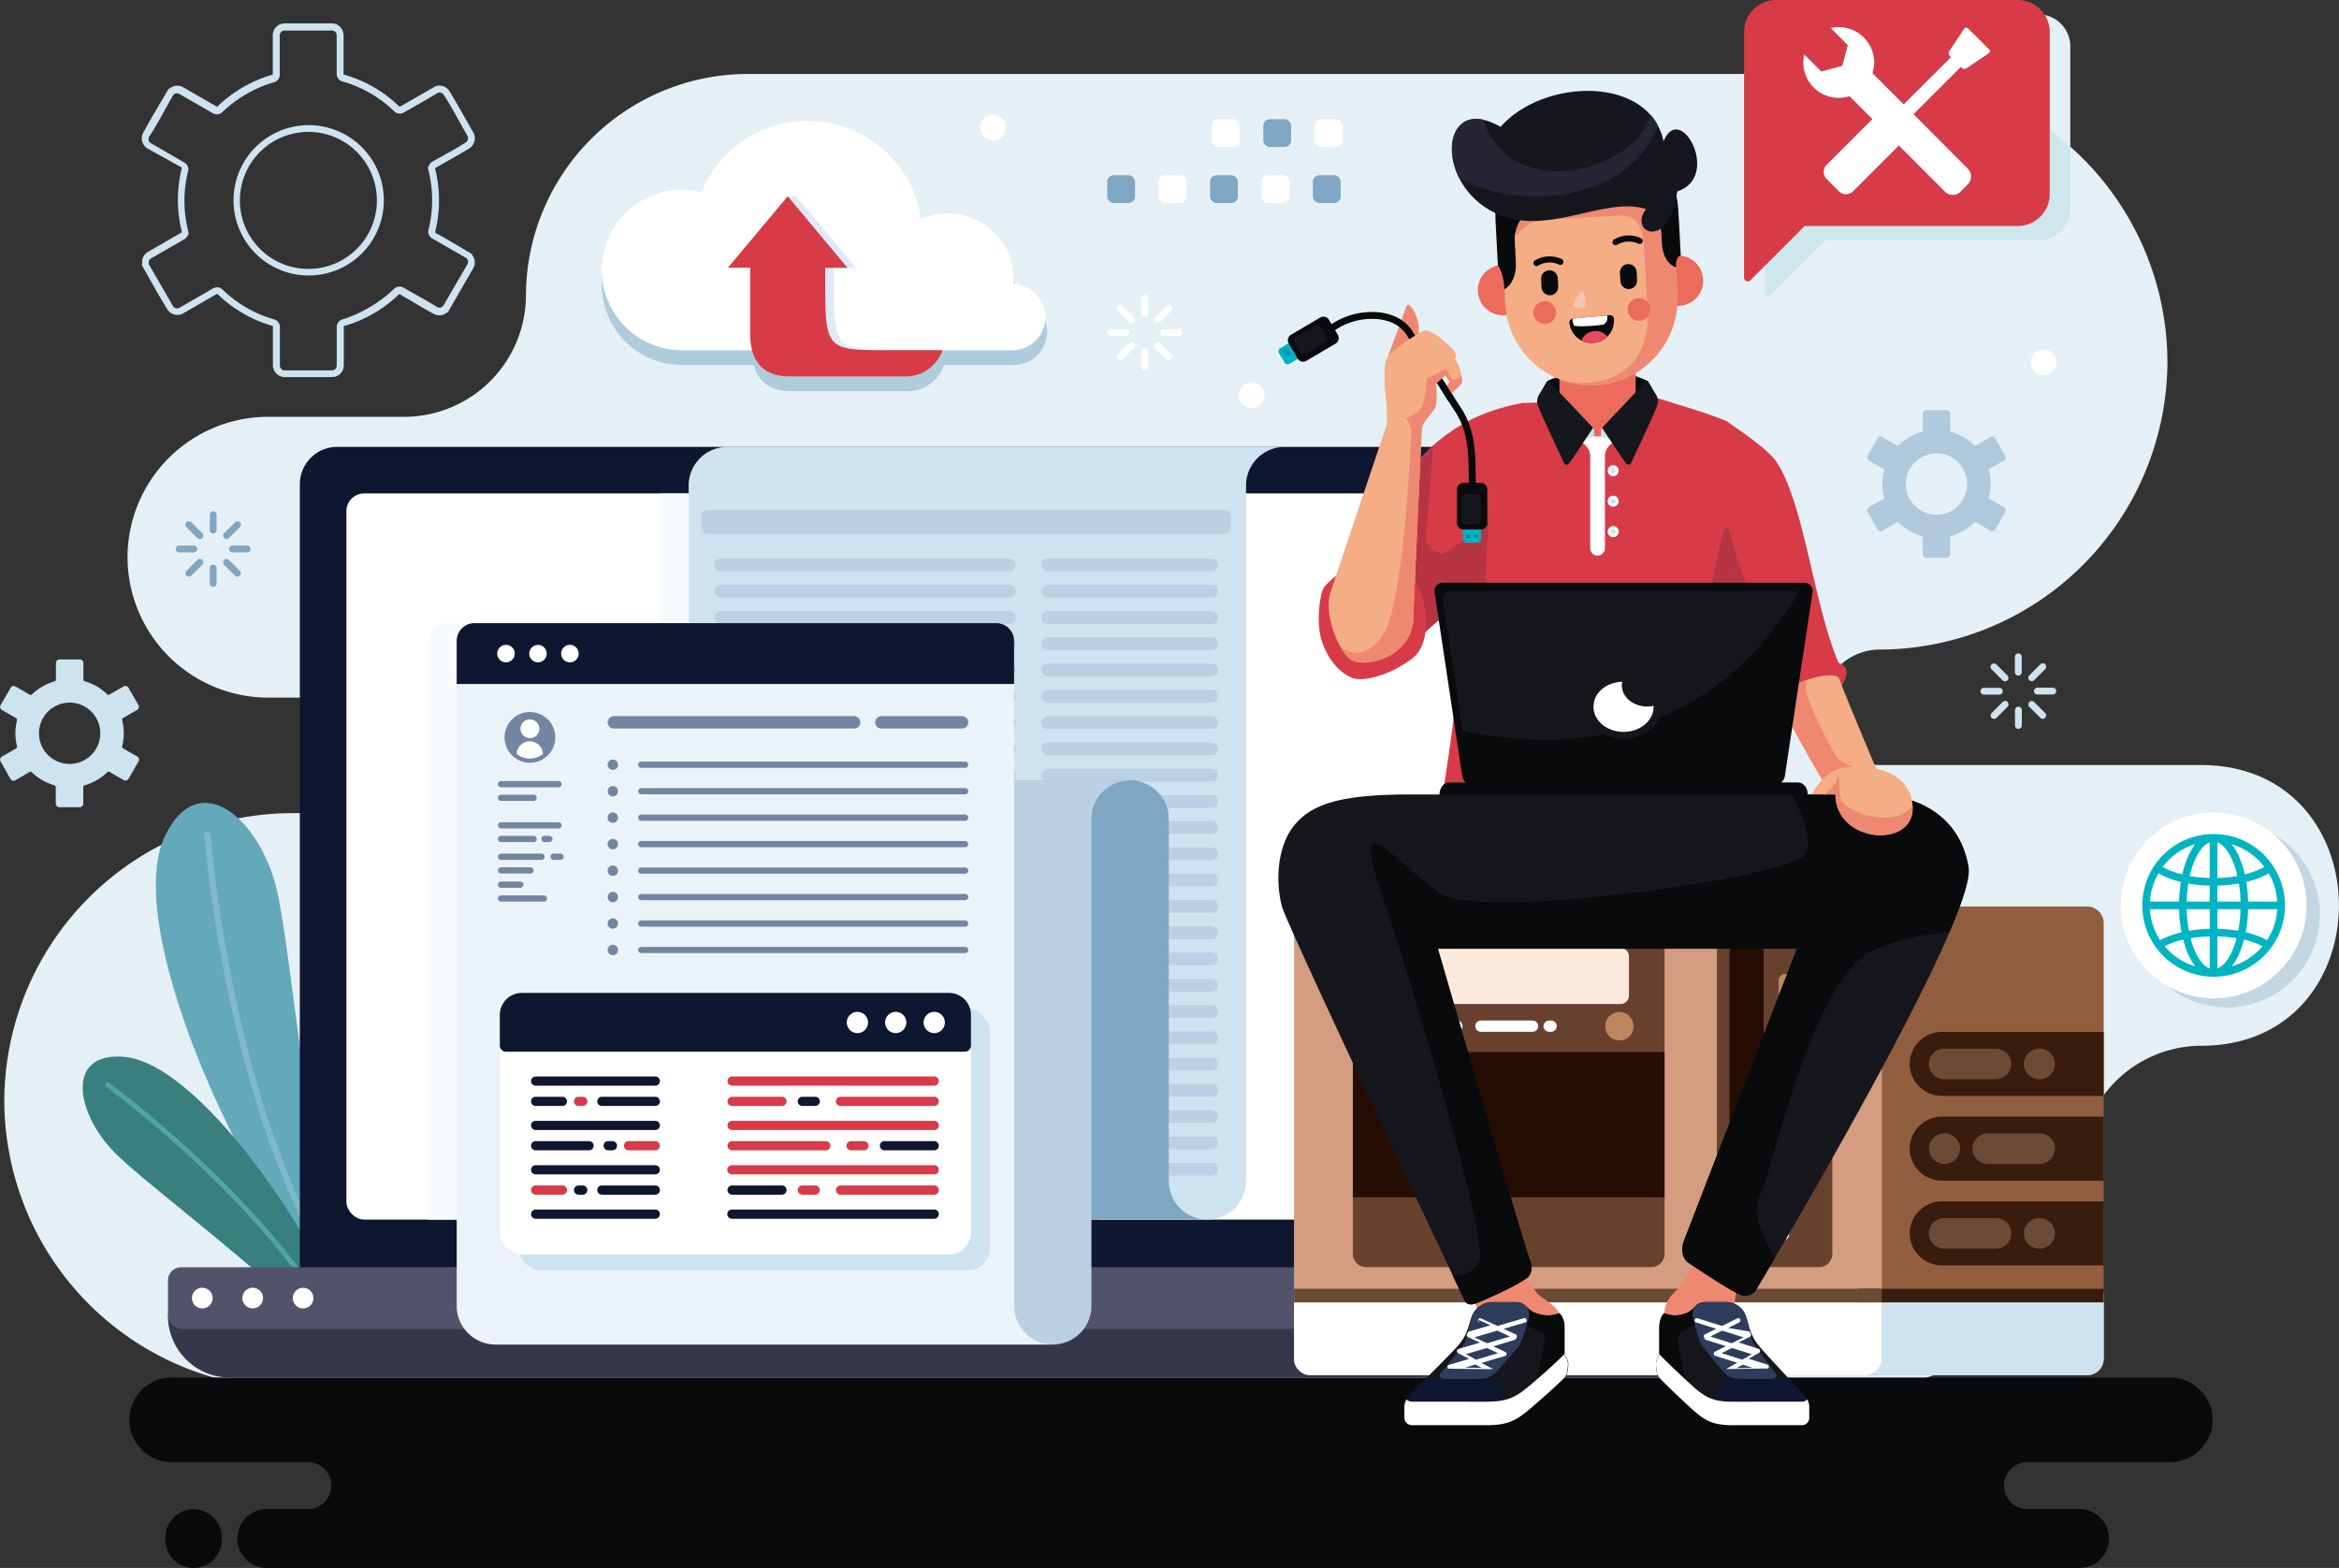 <svg id="OBJECTS" xmlns="http://www.w3.org/2000/svg" viewBox="0 0 636.35 426.6"><rect x="0" y="0" width="636.35" height="426.6" fill="#333333" stroke="none"/><defs><style>.cls-1{fill:#e5f0f6;}.cls-1,.cls-10,.cls-13,.cls-14,.cls-16,.cls-18,.cls-19,.cls-2,.cls-20,.cls-22,.cls-23,.cls-24,.cls-25,.cls-26,.cls-28,.cls-29,.cls-3,.cls-30,.cls-31,.cls-33,.cls-34,.cls-35,.cls-36,.cls-37,.cls-4,.cls-40,.cls-41,.cls-42,.cls-43,.cls-44,.cls-45,.cls-46,.cls-47,.cls-48,.cls-5,.cls-6,.cls-7,.cls-8,.cls-9{fill-rule:evenodd;}.cls-2{fill:#c2d7e1;}.cls-3{fill:#63a9ba;}.cls-4{fill:#80b9c9;}.cls-5{fill:#3a7f80;}.cls-6{fill:#51a5a5;}.cls-7{fill:#cee7ed;}.cls-51,.cls-8{fill:#090a0c;}.cls-9{fill:#d73b47;}.cls-10,.cls-12{fill:#fff;}.cls-11,.cls-22{fill:#0f1630;}.cls-13{fill:#f7fbfd;}.cls-14{fill:#36374d;}.cls-15{fill:#52536a;}.cls-16,.cls-21{fill:#cee3f0;}.cls-17,.cls-18{fill:#b9d1e3;}.cls-19,.cls-27{fill:#7fa6c2;}.cls-20{fill:#ebf2f8;}.cls-23{fill:#7385a1;}.cls-24{fill:#00b4c2;}.cls-25{fill:#afccdd;}.cls-26{fill:#deeaf7;}.cls-28{fill:#afcadc;}.cls-29{fill:#915e40;}.cls-30{fill:#d49d80;}.cls-31{fill:#68412e;}.cls-32,.cls-35{fill:#250d04;}.cls-33{fill:#be865e;}.cls-34{fill:#fceadd;}.cls-36,.cls-38{fill:#381c0e;}.cls-37,.cls-39{fill:#6b4a36;}.cls-40{fill:#ef8871;}.cls-41{fill:#b73443;}.cls-42{fill:#f4ad85;}.cls-43{fill:#eb6b5d;}.cls-44,.cls-50{fill:#15171c;}.cls-45{fill:#e74862;}.cls-46{fill:#f7c6b0;}.cls-47{fill:#252534;}.cls-48{fill:#2f3d5d;}.cls-49{fill:#0096a9;}</style></defs><title>icon-technology</title><path class="cls-1" d="M655.68,321.22a33.13,33.13,0,0,0-33,33h0a60.46,60.46,0,0,1-60.28,60.28h-426A78.54,78.54,0,0,1,58,336.23h0a78.53,78.53,0,0,1,78.31-78.3h2.05a15.77,15.77,0,0,0,15.72-15.72h0a15.76,15.76,0,0,0-15.72-15.71h-8.64a38.31,38.31,0,0,1-38.2-38.2h0a38.3,38.3,0,0,1,38.13-38.2h37.27a33.14,33.14,0,0,0,33-33h0a60.45,60.45,0,0,1,60.28-60.28h308a78.53,78.53,0,0,1,78.3,78.31h0a78.53,78.53,0,0,1-78.3,78.3h0a15.76,15.76,0,0,0-15.71,15.71h0a15.76,15.76,0,0,0,15.71,15.71h87.4C705.67,244.82,705.67,321.22,655.68,321.22Z" transform="translate(-56.83 -36.7)"/><path class="cls-2" d="M662.69,310.8a25.28,25.28,0,1,0-25.28-25.27A25.32,25.32,0,0,0,662.69,310.8Z" transform="translate(-56.83 -36.7)"/><path class="cls-1" d="M611.44,40.61H545.69A8.71,8.71,0,0,0,537,49.29v66.92a1,1,0,0,0,.6.9,1,1,0,0,0,1-.21l14.8-14.8h58a8.71,8.71,0,0,0,8.68-8.68V49.29A8.71,8.71,0,0,0,611.44,40.61Z" transform="translate(-56.83 -36.7)"/><path class="cls-3" d="M101.81,263.92c9.32-18.88,25.71-4.19,30.24,14.49,4.3,17.71,8.9,81.79,19.85,105.79l-5.7,1.87C121.77,358.72,89.88,288.09,101.81,263.92Z" transform="translate(-56.83 -36.7)"/><path class="cls-4" d="M148.29,385.38C118.18,339.51,112.46,264.29,112.44,264a.85.85,0,1,1,1.69-.14c0,.26,5.75,75.56,35.81,120.94Z" transform="translate(-56.83 -36.7)"/><path class="cls-5" d="M90.8,324.26c-16.37-1.54-13.32,15.38-2.76,26.05,7.14,7.21,29.92,24.22,46.55,39.58L146.5,386C133.07,358.87,107.72,325.86,90.8,324.26Z" transform="translate(-56.83 -36.7)"/><path class="cls-6" d="M142.25,387.37c-21.5-31.12-55.59-55.9-55.73-56a.65.65,0,0,0-.92.14.66.66,0,0,0,.14.92c.14.1,33.87,24.62,55.22,55.36Z" transform="translate(-56.83 -36.7)"/><path class="cls-7" d="M537,56.78h31.27a78,78,0,0,1,51.84,19.75V93.42a8.71,8.71,0,0,1-8.68,8.68h-58l-14.8,14.8a1,1,0,0,1-1,.21,1,1,0,0,1-.6-.9V56.78Z" transform="translate(-56.83 -36.7)"/><path class="cls-8" d="M103.49,411.49H647.27A11.55,11.55,0,0,1,658.78,423h0a11.54,11.54,0,0,1-11.51,11.51H608.42a6.41,6.41,0,0,0-6.39,6.39h0a6.41,6.41,0,0,0,6.39,6.39h14.21a8,8,0,0,1,8,8h0a8,8,0,0,1-8,8H129.39a8,8,0,0,1-8-8h0a8,8,0,0,1,8-8h11.19a6.42,6.42,0,0,0,6.4-6.39h0a6.42,6.42,0,0,0-6.4-6.39H103.49A11.55,11.55,0,0,1,92,423h0a11.56,11.56,0,0,1,11.52-11.52Zm6,51.81a7.7,7.7,0,0,0,7.68-7.67V455a7.71,7.71,0,0,0-7.68-7.68h0a7.69,7.69,0,0,0-7.67,7.68v.64a7.69,7.69,0,0,0,7.67,7.67Z" transform="translate(-56.83 -36.7)"/><path class="cls-9" d="M605.73,36.7H540a8.71,8.71,0,0,0-8.68,8.68V112.3A1,1,0,0,0,533,113l14.79-14.8h58a8.71,8.71,0,0,0,8.69-8.68V45.38A8.71,8.71,0,0,0,605.73,36.7Z" transform="translate(-56.83 -36.7)"/><path class="cls-10" d="M587.37,52l.26.26L574.75,65.1l-8.49-8.48a9.62,9.62,0,0,0-11.34-12.29l2.55,2.55L559.55,49l-.76,2.83L558,54.63l-2.84.76-2.83.76-2.08-2.08-2.55-2.55A9.62,9.62,0,0,0,560,62.87l6.23,6.22L553.79,81.54a2.76,2.76,0,0,0,0,3.88l3.31,3.31a2.75,2.75,0,0,0,3.88,0l12.45-12.45L586,88.87a3,3,0,0,0,4.21,0l2-2.05a3,3,0,0,0,0-4.2L577.42,67.77l12.89-12.88.25.26a1.08,1.08,0,0,0,1.31.12l6-4.06a.68.68,0,0,0,.11-1.08l-2-2-1.7-1.7-2-2a.68.68,0,0,0-1.08.11l-4,6A1.07,1.07,0,0,0,587.37,52Z" transform="translate(-56.83 -36.7)"/><rect class="cls-11" x="81.57" y="121.58" width="361.66" height="233.07" rx="10.16"/><rect class="cls-12" x="94.24" y="134.25" width="336.31" height="197.56" rx="4.82"/><path class="cls-13" d="M236.47,171H388.12V358a10.54,10.54,0,0,1-10.51,10.52H355.78v-9.8H325v9.8H173.38V211.06a4.83,4.83,0,0,1,4.81-4.82h58.28Z" transform="translate(-56.83 -36.7)"/><path class="cls-14" d="M535.93,394.71a16.83,16.83,0,0,1-16.78,16.78H119.31a16.83,16.83,0,0,1-16.79-16.78Z" transform="translate(-56.83 -36.7)"/><rect class="cls-15" x="45.7" y="344.79" width="433.41" height="16.78" rx="3.55"/><path class="cls-10" d="M111.86,392.68a2.81,2.81,0,1,0-2.81-2.8A2.81,2.81,0,0,0,111.86,392.68Z" transform="translate(-56.83 -36.7)"/><path class="cls-10" d="M125.58,392.68a2.81,2.81,0,1,0-2.81-2.8A2.81,2.81,0,0,0,125.58,392.68Z" transform="translate(-56.83 -36.7)"/><circle class="cls-12" cx="82.47" cy="353.18" r="2.81"/><path class="cls-16" d="M363.48,368.51h21.84A10.54,10.54,0,0,0,395.83,358V168.79a10.54,10.54,0,0,1,10.52-10.51H254.69a10.54,10.54,0,0,0-10.51,10.51v185.1a4.83,4.83,0,0,0,4.82,4.82H363.48Z" transform="translate(-56.83 -36.7)"/><rect class="cls-17" x="190.84" y="138.68" width="144.08" height="6.58" rx="1.74"/><path class="cls-18" d="M252.92,188.65h78.5a1.75,1.75,0,0,1,1.74,1.75h0a1.75,1.75,0,0,1-1.74,1.75h-78.5a1.75,1.75,0,0,1-1.75-1.75h0a1.75,1.75,0,0,1,1.75-1.75ZM386.5,353.06H341.91a1.75,1.75,0,0,0-1.74,1.75h0a1.75,1.75,0,0,0,1.74,1.75H386.5a1.76,1.76,0,0,0,1.75-1.75h0a1.76,1.76,0,0,0-1.75-1.75Zm-133.58,0h78.5a1.75,1.75,0,0,1,1.74,1.75h0a1.75,1.75,0,0,1-1.74,1.75h-78.5a1.75,1.75,0,0,1-1.75-1.75h0a1.75,1.75,0,0,1,1.75-1.75Zm133.58-7.14H341.91a1.74,1.74,0,0,0-1.74,1.74h0a1.74,1.74,0,0,0,1.74,1.75H386.5a1.75,1.75,0,0,0,1.75-1.75h0a1.75,1.75,0,0,0-1.75-1.74Zm-133.58,0h78.5a1.74,1.74,0,0,1,1.74,1.74h0a1.74,1.74,0,0,1-1.74,1.75h-78.5a1.75,1.75,0,0,1-1.75-1.75h0a1.74,1.74,0,0,1,1.75-1.74Zm133.58-7.15H341.91a1.74,1.74,0,0,0-1.74,1.74h0a1.74,1.74,0,0,0,1.74,1.74H386.5a1.75,1.75,0,0,0,1.75-1.74h0a1.75,1.75,0,0,0-1.75-1.74Zm-133.58,0h78.5a1.74,1.74,0,0,1,1.74,1.74h0a1.74,1.74,0,0,1-1.74,1.74h-78.5a1.74,1.74,0,0,1-1.75-1.74h0a1.74,1.74,0,0,1,1.75-1.74Zm133.58-7.15H341.91a1.74,1.74,0,0,0-1.74,1.75h0a1.75,1.75,0,0,0,1.74,1.75H386.5a1.76,1.76,0,0,0,1.75-1.75h0a1.75,1.75,0,0,0-1.75-1.75Zm-133.58,0h78.5a1.75,1.75,0,0,1,1.74,1.75h0a1.75,1.75,0,0,1-1.74,1.75h-78.5a1.75,1.75,0,0,1-1.75-1.75h0a1.75,1.75,0,0,1,1.75-1.75Zm133.58-7.15H341.91a1.75,1.75,0,0,0-1.74,1.75h0a1.75,1.75,0,0,0,1.74,1.75H386.5a1.76,1.76,0,0,0,1.75-1.75h0a1.76,1.76,0,0,0-1.75-1.75Zm-133.58,0h78.5a1.75,1.75,0,0,1,1.74,1.75h0a1.75,1.75,0,0,1-1.74,1.75h-78.5a1.75,1.75,0,0,1-1.75-1.75h0a1.75,1.75,0,0,1,1.75-1.75Zm133.58-7.15H341.91a1.75,1.75,0,0,0-1.74,1.75h0a1.75,1.75,0,0,0,1.74,1.75H386.5a1.76,1.76,0,0,0,1.75-1.75h0a1.76,1.76,0,0,0-1.75-1.75Zm-133.58,0h78.5a1.75,1.75,0,0,1,1.74,1.75h0a1.75,1.75,0,0,1-1.74,1.75h-78.5a1.75,1.75,0,0,1-1.75-1.75h0a1.75,1.75,0,0,1,1.75-1.75Zm133.58-7.15H341.91a1.75,1.75,0,0,0-1.74,1.75h0a1.75,1.75,0,0,0,1.74,1.75H386.5a1.76,1.76,0,0,0,1.75-1.75h0a1.76,1.76,0,0,0-1.75-1.75Zm-133.58,0h78.5a1.75,1.75,0,0,1,1.74,1.75h0a1.75,1.75,0,0,1-1.74,1.75h-78.5a1.75,1.75,0,0,1-1.75-1.75h0a1.75,1.75,0,0,1,1.75-1.75ZM386.5,303H341.91a1.75,1.75,0,0,0-1.74,1.75h0a1.74,1.74,0,0,0,1.74,1.75H386.5a1.75,1.75,0,0,0,1.75-1.75h0A1.76,1.76,0,0,0,386.5,303Zm-133.58,0h78.5a1.75,1.75,0,0,1,1.74,1.75h0a1.74,1.74,0,0,1-1.74,1.75h-78.5a1.75,1.75,0,0,1-1.75-1.75h0a1.75,1.75,0,0,1,1.75-1.75Zm133.58-7.14H341.91a1.74,1.74,0,0,0-1.74,1.75h0a1.74,1.74,0,0,0,1.74,1.74H386.5a1.75,1.75,0,0,0,1.75-1.74h0a1.75,1.75,0,0,0-1.75-1.75Zm-133.58,0h78.5a1.74,1.74,0,0,1,1.74,1.75h0a1.74,1.74,0,0,1-1.74,1.74h-78.5a1.74,1.74,0,0,1-1.75-1.74h0a1.75,1.75,0,0,1,1.75-1.75Zm133.58-7.15H341.91a1.74,1.74,0,0,0-1.74,1.75h0a1.74,1.74,0,0,0,1.74,1.74H386.5a1.75,1.75,0,0,0,1.75-1.74h0a1.75,1.75,0,0,0-1.75-1.75Zm-133.58,0h78.5a1.74,1.74,0,0,1,1.74,1.75h0a1.74,1.74,0,0,1-1.74,1.74h-78.5a1.74,1.74,0,0,1-1.75-1.74h0a1.75,1.75,0,0,1,1.75-1.75Zm133.58-7.15H341.91a1.74,1.74,0,0,0-1.74,1.75h0a1.75,1.75,0,0,0,1.74,1.75H386.5a1.76,1.76,0,0,0,1.75-1.75h0a1.75,1.75,0,0,0-1.75-1.75Zm-133.58,0h78.5a1.75,1.75,0,0,1,1.74,1.75h0a1.75,1.75,0,0,1-1.74,1.75h-78.5a1.75,1.75,0,0,1-1.75-1.75h0a1.75,1.75,0,0,1,1.75-1.75Zm133.58-7.15H341.91a1.75,1.75,0,0,0-1.74,1.75h0a1.75,1.75,0,0,0,1.74,1.75H386.5a1.76,1.76,0,0,0,1.75-1.75h0a1.76,1.76,0,0,0-1.75-1.75Zm-133.58,0h78.5a1.75,1.75,0,0,1,1.74,1.75h0a1.75,1.75,0,0,1-1.74,1.75h-78.5a1.75,1.75,0,0,1-1.75-1.75h0a1.75,1.75,0,0,1,1.75-1.75Zm133.58-7.15H341.91a1.75,1.75,0,0,0-1.74,1.75h0a1.75,1.75,0,0,0,1.74,1.75H386.5a1.76,1.76,0,0,0,1.75-1.75h0a1.76,1.76,0,0,0-1.75-1.75Zm-133.58,0h78.5a1.75,1.75,0,0,1,1.74,1.75h0a1.75,1.75,0,0,1-1.74,1.75h-78.5a1.75,1.75,0,0,1-1.75-1.75h0a1.75,1.75,0,0,1,1.75-1.75Zm133.58-7.15H341.91a1.75,1.75,0,0,0-1.74,1.75h0a1.75,1.75,0,0,0,1.74,1.75H386.5a1.76,1.76,0,0,0,1.75-1.75h0a1.76,1.76,0,0,0-1.75-1.75Zm-133.58,0h78.5a1.75,1.75,0,0,1,1.74,1.75h0a1.75,1.75,0,0,1-1.74,1.75h-78.5a1.75,1.75,0,0,1-1.75-1.75h0a1.75,1.75,0,0,1,1.75-1.75ZM386.5,253H341.91a1.75,1.75,0,0,0-1.74,1.75h0a1.74,1.74,0,0,0,1.74,1.74H386.5a1.75,1.75,0,0,0,1.75-1.74h0A1.76,1.76,0,0,0,386.5,253Zm-133.58,0h78.5a1.75,1.75,0,0,1,1.74,1.75h0a1.74,1.74,0,0,1-1.74,1.74h-78.5a1.74,1.74,0,0,1-1.75-1.74h0a1.75,1.75,0,0,1,1.75-1.75Zm133.58-7.14H341.91a1.74,1.74,0,0,0-1.74,1.75h0a1.74,1.74,0,0,0,1.74,1.74H386.5a1.75,1.75,0,0,0,1.75-1.74h0a1.75,1.75,0,0,0-1.75-1.75Zm-133.58,0h78.5a1.74,1.74,0,0,1,1.74,1.75h0a1.74,1.74,0,0,1-1.74,1.74h-78.5a1.74,1.74,0,0,1-1.75-1.74h0a1.75,1.75,0,0,1,1.75-1.75Zm133.58-7.15H341.91a1.74,1.74,0,0,0-1.74,1.75h0a1.75,1.75,0,0,0,1.74,1.75H386.5a1.76,1.76,0,0,0,1.75-1.75h0a1.75,1.75,0,0,0-1.75-1.75Zm-133.58,0h78.5a1.74,1.74,0,0,1,1.74,1.75h0a1.75,1.75,0,0,1-1.74,1.75h-78.5a1.75,1.75,0,0,1-1.75-1.75h0a1.75,1.75,0,0,1,1.75-1.75Zm133.58-7.15H341.91a1.75,1.75,0,0,0-1.74,1.75h0a1.75,1.75,0,0,0,1.74,1.75H386.5a1.76,1.76,0,0,0,1.75-1.75h0a1.76,1.76,0,0,0-1.75-1.75Zm-133.58,0h78.5a1.75,1.75,0,0,1,1.74,1.75h0a1.75,1.75,0,0,1-1.74,1.75h-78.5a1.75,1.75,0,0,1-1.75-1.75h0a1.75,1.75,0,0,1,1.75-1.75Zm133.58-7.15H341.91a1.75,1.75,0,0,0-1.74,1.75h0a1.75,1.75,0,0,0,1.74,1.75H386.5a1.76,1.76,0,0,0,1.75-1.75h0a1.76,1.76,0,0,0-1.75-1.75Zm-133.58,0h78.5a1.75,1.75,0,0,1,1.74,1.75h0a1.75,1.75,0,0,1-1.74,1.75h-78.5a1.75,1.75,0,0,1-1.75-1.75h0a1.75,1.75,0,0,1,1.75-1.75Zm133.58-7.15H341.91a1.75,1.75,0,0,0-1.74,1.75h0a1.75,1.75,0,0,0,1.74,1.75H386.5a1.76,1.76,0,0,0,1.75-1.75h0a1.76,1.76,0,0,0-1.75-1.75Zm-133.58,0h78.5a1.75,1.75,0,0,1,1.74,1.75h0a1.75,1.75,0,0,1-1.74,1.75h-78.5a1.75,1.75,0,0,1-1.75-1.75h0a1.75,1.75,0,0,1,1.75-1.75Zm133.58-7.15H341.91a1.75,1.75,0,0,0-1.74,1.75h0a1.75,1.75,0,0,0,1.74,1.75H386.5a1.76,1.76,0,0,0,1.75-1.75h0a1.76,1.76,0,0,0-1.75-1.75Zm-133.58,0h78.5a1.75,1.75,0,0,1,1.74,1.75h0a1.75,1.75,0,0,1-1.74,1.75h-78.5a1.75,1.75,0,0,1-1.75-1.75h0a1.75,1.75,0,0,1,1.75-1.75ZM386.5,203H341.91a1.74,1.74,0,0,0-1.74,1.74h0a1.74,1.74,0,0,0,1.74,1.75H386.5a1.75,1.75,0,0,0,1.75-1.75h0A1.75,1.75,0,0,0,386.5,203Zm-133.58,0h78.5a1.74,1.74,0,0,1,1.74,1.74h0a1.74,1.74,0,0,1-1.74,1.75h-78.5a1.75,1.75,0,0,1-1.75-1.75h0a1.74,1.74,0,0,1,1.75-1.74ZM386.5,195.8H341.91a1.74,1.74,0,0,0-1.74,1.75h0a1.74,1.74,0,0,0,1.74,1.74H386.5a1.75,1.75,0,0,0,1.75-1.74h0a1.75,1.75,0,0,0-1.75-1.75Zm-133.58,0h78.5a1.75,1.75,0,0,1,1.74,1.75h0a1.74,1.74,0,0,1-1.74,1.74h-78.5a1.74,1.74,0,0,1-1.75-1.74h0a1.75,1.75,0,0,1,1.75-1.75Zm133.58-7.15H341.91a1.75,1.75,0,0,0-1.74,1.75h0a1.75,1.75,0,0,0,1.74,1.75H386.5a1.76,1.76,0,0,0,1.75-1.75h0A1.76,1.76,0,0,0,386.5,188.65Z" transform="translate(-56.83 -36.7)"/><path class="cls-19" d="M374.8,358a10.55,10.55,0,0,0,10.52,10.52H309.61a4.84,4.84,0,0,1-4.82-4.82L270.87,358V259.55A10.55,10.55,0,0,0,260.36,249H364.29a10.55,10.55,0,0,1,10.51,10.52Z" transform="translate(-56.83 -36.7)"/><path class="cls-18" d="M353.77,259.55A10.55,10.55,0,0,1,364.29,249H206.93a4.83,4.83,0,0,0-4.81,4.82V392a10.55,10.55,0,0,1-10.52,10.51H343.25A10.54,10.54,0,0,0,353.77,392Z" transform="translate(-56.83 -36.7)"/><path class="cls-20" d="M332.74,267.73V392a10.54,10.54,0,0,0,10.51,10.51H191.6A10.55,10.55,0,0,1,181.08,392V211.06a4.84,4.84,0,0,1,4.82-4.82h142a4.84,4.84,0,0,1,4.82,4.82Z" transform="translate(-56.83 -36.7)"/><rect class="cls-21" x="141.1" y="274.5" width="128.2" height="71.14" rx="6.02"/><path class="cls-22" d="M181.08,222.81V211.06a4.84,4.84,0,0,1,4.82-4.82h142a4.84,4.84,0,0,1,4.82,4.82v11.75Z" transform="translate(-56.83 -36.7)"/><path class="cls-10" d="M194.48,216.9a2.38,2.38,0,1,0-2.37-2.37A2.37,2.37,0,0,0,194.48,216.9Z" transform="translate(-56.83 -36.7)"/><circle class="cls-12" cx="146.36" cy="177.83" r="2.38"/><path class="cls-10" d="M211.88,216.9a2.38,2.38,0,1,0-2.38-2.37A2.38,2.38,0,0,0,211.88,216.9Z" transform="translate(-56.83 -36.7)"/><path class="cls-23" d="M193.15,249.21h15.64a.84.84,0,0,1,.84.84h0a.85.85,0,0,1-.84.84H193.15a.85.85,0,0,1-.85-.84h0A.84.84,0,0,1,193.15,249.21Z" transform="translate(-56.83 -36.7)"/><path class="cls-23" d="M193.15,252.92H202a.85.85,0,0,1,.84.84h0a.85.85,0,0,1-.84.85h-8.86a.85.85,0,0,1-.85-.85h0A.85.85,0,0,1,193.15,252.92Z" transform="translate(-56.83 -36.7)"/><path class="cls-23" d="M193.15,260.4h15.64a.85.85,0,0,1,.84.84h0a.85.85,0,0,1-.84.85H193.15a.85.85,0,0,1-.85-.85h0A.85.85,0,0,1,193.15,260.4Z" transform="translate(-56.83 -36.7)"/><path class="cls-23" d="M193.15,264.11H202a.85.85,0,0,1,.84.85h0a.85.85,0,0,1-.84.84h-8.86a.85.85,0,0,1-.85-.84h0A.85.85,0,0,1,193.15,264.11Z" transform="translate(-56.83 -36.7)"/><path class="cls-23" d="M205,264.11h1.29a.85.85,0,0,1,.85.85h0a.85.85,0,0,1-.85.84H205a.85.85,0,0,1-.85-.84h0A.85.85,0,0,1,205,264.11Z" transform="translate(-56.83 -36.7)"/><path class="cls-23" d="M193.15,274.35h8a.85.85,0,0,0,.84-.84h0a.84.84,0,0,0-.84-.84h-8a.84.84,0,0,0-.85.84h0A.85.85,0,0,0,193.15,274.35Z" transform="translate(-56.83 -36.7)"/><path class="cls-23" d="M193.15,270.64h11a.85.85,0,0,0,.84-.84h0a.85.85,0,0,0-.84-.85h-11a.85.85,0,0,0-.85.85h0A.85.85,0,0,0,193.15,270.64Z" transform="translate(-56.83 -36.7)"/><path class="cls-23" d="M207.42,270.64h1.9a.85.85,0,0,0,.85-.84h0a.85.85,0,0,0-.85-.85h-1.9a.85.85,0,0,0-.84.85h0A.85.85,0,0,0,207.42,270.64Z" transform="translate(-56.83 -36.7)"/><path class="cls-23" d="M193.15,278.24h5.26a.85.85,0,0,0,.84-.85h0a.85.85,0,0,0-.84-.84h-5.26a.85.85,0,0,0-.85.84h0A.85.85,0,0,0,193.15,278.24Z" transform="translate(-56.83 -36.7)"/><path class="cls-23" d="M193.15,282h11.67a.84.84,0,0,0,.84-.85h0a.84.84,0,0,0-.84-.84H193.15a.85.85,0,0,0-.85.84h0A.85.85,0,0,0,193.15,282Z" transform="translate(-56.83 -36.7)"/><path class="cls-23" d="M231.29,243.92h88.13a.85.85,0,0,1,.84.84h0a.85.85,0,0,1-.84.85H231.29a.84.84,0,0,1-.84-.85h0A.84.84,0,0,1,231.29,243.92Z" transform="translate(-56.83 -36.7)"/><path class="cls-23" d="M223.55,246.17a1.41,1.41,0,1,0-1.4-1.41A1.41,1.41,0,0,0,223.55,246.17Z" transform="translate(-56.83 -36.7)"/><path class="cls-23" d="M231.29,251.12h88.13a.85.85,0,0,1,.84.84h0a.85.85,0,0,1-.84.85H231.29a.84.84,0,0,1-.84-.85h0A.84.84,0,0,1,231.29,251.12Z" transform="translate(-56.83 -36.7)"/><path class="cls-23" d="M223.55,253.37a1.41,1.41,0,1,0-1.4-1.41A1.41,1.41,0,0,0,223.55,253.37Z" transform="translate(-56.83 -36.7)"/><path class="cls-23" d="M231.29,258.32h88.13a.85.85,0,0,1,.84.84h0a.85.85,0,0,1-.84.85H231.29a.84.84,0,0,1-.84-.85h0A.84.84,0,0,1,231.29,258.32Z" transform="translate(-56.83 -36.7)"/><path class="cls-23" d="M223.55,260.57a1.41,1.41,0,1,0-1.4-1.41A1.41,1.41,0,0,0,223.55,260.57Z" transform="translate(-56.83 -36.7)"/><path class="cls-23" d="M231.29,265.52h88.13a.85.85,0,0,1,.84.84h0a.85.85,0,0,1-.84.85H231.29a.84.84,0,0,1-.84-.85h0A.84.84,0,0,1,231.29,265.52Z" transform="translate(-56.83 -36.7)"/><path class="cls-23" d="M223.55,267.77a1.41,1.41,0,1,0-1.4-1.41A1.41,1.41,0,0,0,223.55,267.77Z" transform="translate(-56.83 -36.7)"/><path class="cls-23" d="M231.29,272.72h88.13a.85.85,0,0,1,.84.84h0a.85.85,0,0,1-.84.85H231.29a.84.84,0,0,1-.84-.85h0A.84.84,0,0,1,231.29,272.72Z" transform="translate(-56.83 -36.7)"/><path class="cls-23" d="M223.55,275a1.41,1.41,0,1,0-1.4-1.4A1.41,1.41,0,0,0,223.55,275Z" transform="translate(-56.83 -36.7)"/><path class="cls-23" d="M231.29,279.92h88.13a.85.85,0,0,1,.84.85h0a.85.85,0,0,1-.84.84H231.29a.84.84,0,0,1-.84-.84h0A.84.84,0,0,1,231.29,279.92Z" transform="translate(-56.83 -36.7)"/><path class="cls-23" d="M223.55,282.17a1.41,1.41,0,1,0-1.4-1.4A1.41,1.41,0,0,0,223.55,282.17Z" transform="translate(-56.83 -36.7)"/><path class="cls-23" d="M231.29,287.12h88.13a.85.85,0,0,1,.84.85h0a.85.85,0,0,1-.84.84H231.29a.84.84,0,0,1-.84-.84h0A.84.84,0,0,1,231.29,287.12Z" transform="translate(-56.83 -36.7)"/><path class="cls-23" d="M223.55,289.37a1.41,1.41,0,1,0-1.4-1.4A1.41,1.41,0,0,0,223.55,289.37Z" transform="translate(-56.83 -36.7)"/><path class="cls-23" d="M231.29,294.32h88.13a.85.85,0,0,1,.84.85h0a.85.85,0,0,1-.84.84H231.29a.84.84,0,0,1-.84-.84h0A.84.84,0,0,1,231.29,294.32Z" transform="translate(-56.83 -36.7)"/><path class="cls-23" d="M223.55,296.57a1.41,1.41,0,1,0-1.4-1.4A1.41,1.41,0,0,0,223.55,296.57Z" transform="translate(-56.83 -36.7)"/><path class="cls-23" d="M223.83,231.54h65.38a1.69,1.69,0,0,1,1.69,1.69h0a1.69,1.69,0,0,1-1.69,1.68H223.83a1.68,1.68,0,0,1-1.68-1.68h0A1.69,1.69,0,0,1,223.83,231.54Z" transform="translate(-56.83 -36.7)"/><path class="cls-23" d="M296.63,231.54h21.94a1.69,1.69,0,0,1,1.69,1.69h0a1.69,1.69,0,0,1-1.69,1.68H296.63a1.69,1.69,0,0,1-1.69-1.68h0A1.7,1.7,0,0,1,296.63,231.54Z" transform="translate(-56.83 -36.7)"/><path class="cls-23" d="M201,244.22a6.9,6.9,0,1,0-6.9-6.9A6.91,6.91,0,0,0,201,244.22Z" transform="translate(-56.83 -36.7)"/><path class="cls-10" d="M204.53,241.84a5.74,5.74,0,0,1-7.13,0,3.57,3.57,0,0,1,3.57-3.45h0a3.57,3.57,0,0,1,3.56,3.45ZM201,232.42a2.56,2.56,0,1,1-2.56,2.56A2.56,2.56,0,0,1,201,232.42Z" transform="translate(-56.83 -36.7)"/><rect class="cls-12" x="135.98" y="270.14" width="128.2" height="71.14" rx="6.02"/><path class="cls-22" d="M198.84,306.84H315a6,6,0,0,1,6,6v8.32a1.69,1.69,0,0,1-1.69,1.68H194.5a1.69,1.69,0,0,1-1.69-1.68v-8.32A6,6,0,0,1,198.84,306.84Z" transform="translate(-56.83 -36.7)"/><path class="cls-9" d="M214.23,335.1h1.15a1.25,1.25,0,0,1,1.25,1.25h0a1.25,1.25,0,0,1-1.25,1.25h-1.15a1.26,1.26,0,0,1-1.26-1.25h0A1.26,1.26,0,0,1,214.23,335.1Z" transform="translate(-56.83 -36.7)"/><path class="cls-9" d="M235.12,347.17h-7.29a1.25,1.25,0,0,0-1.25,1.25h0a1.25,1.25,0,0,0,1.25,1.25h7.29a1.26,1.26,0,0,0,1.25-1.25h0A1.26,1.26,0,0,0,235.12,347.17Z" transform="translate(-56.83 -36.7)"/><path class="cls-9" d="M202.56,359.23h7.28a1.26,1.26,0,0,1,1.25,1.26h0a1.26,1.26,0,0,1-1.25,1.25h-7.28a1.26,1.26,0,0,1-1.25-1.25h0A1.26,1.26,0,0,1,202.56,359.23Z" transform="translate(-56.83 -36.7)"/><path class="cls-22" d="M235.12,335.1H220.57a1.25,1.25,0,0,0-1.25,1.25h0a1.25,1.25,0,0,0,1.25,1.25h14.55a1.26,1.26,0,0,0,1.25-1.25h0A1.26,1.26,0,0,0,235.12,335.1Z" transform="translate(-56.83 -36.7)"/><path class="cls-22" d="M202.56,335.1h7.28a1.25,1.25,0,0,1,1.25,1.25h0a1.25,1.25,0,0,1-1.25,1.25h-7.28a1.25,1.25,0,0,1-1.25-1.25h0A1.25,1.25,0,0,1,202.56,335.1Z" transform="translate(-56.83 -36.7)"/><path class="cls-22" d="M202.56,341.65h32.56a1.26,1.26,0,0,1,1.25,1.25h0a1.26,1.26,0,0,1-1.25,1.25H202.56a1.26,1.26,0,0,1-1.25-1.25h0A1.25,1.25,0,0,1,202.56,341.65Z" transform="translate(-56.83 -36.7)"/><path class="cls-22" d="M202.56,347.17H217.1a1.25,1.25,0,0,1,1.25,1.25h0a1.25,1.25,0,0,1-1.25,1.25H202.56a1.25,1.25,0,0,1-1.25-1.25h0A1.25,1.25,0,0,1,202.56,347.17Z" transform="translate(-56.83 -36.7)"/><path class="cls-22" d="M223.45,347.17h-1.16a1.25,1.25,0,0,0-1.25,1.25h0a1.25,1.25,0,0,0,1.25,1.25h1.16a1.25,1.25,0,0,0,1.25-1.25h0A1.25,1.25,0,0,0,223.45,347.17Z" transform="translate(-56.83 -36.7)"/><path class="cls-22" d="M202.56,353.72h32.56a1.26,1.26,0,0,1,1.25,1.25h0a1.26,1.26,0,0,1-1.25,1.25H202.56a1.26,1.26,0,0,1-1.25-1.25h0A1.25,1.25,0,0,1,202.56,353.72Z" transform="translate(-56.83 -36.7)"/><path class="cls-22" d="M235.12,359.23H220.57a1.26,1.26,0,0,0-1.25,1.26h0a1.26,1.26,0,0,0,1.25,1.25h14.55a1.26,1.26,0,0,0,1.25-1.25h0A1.27,1.27,0,0,0,235.12,359.23Z" transform="translate(-56.83 -36.7)"/><path class="cls-22" d="M214.23,359.23h1.15a1.26,1.26,0,0,1,1.25,1.26h0a1.26,1.26,0,0,1-1.25,1.25h-1.15a1.27,1.27,0,0,1-1.26-1.25h0A1.27,1.27,0,0,1,214.23,359.23Z" transform="translate(-56.83 -36.7)"/><path class="cls-22" d="M202.56,365.78h32.56a1.26,1.26,0,0,1,1.25,1.26h0a1.26,1.26,0,0,1-1.25,1.25H202.56a1.26,1.26,0,0,1-1.25-1.25h0A1.25,1.25,0,0,1,202.56,365.78Z" transform="translate(-56.83 -36.7)"/><path class="cls-22" d="M202.56,329.58h32.56a1.26,1.26,0,0,1,1.25,1.25h0a1.26,1.26,0,0,1-1.25,1.25H202.56a1.25,1.25,0,0,1-1.25-1.25h0A1.25,1.25,0,0,1,202.56,329.58Z" transform="translate(-56.83 -36.7)"/><path class="cls-22" d="M275.12,335.1h3.5a1.26,1.26,0,0,1,1.26,1.25h0a1.26,1.26,0,0,1-1.26,1.25h-3.5a1.25,1.25,0,0,1-1.25-1.25h0A1.25,1.25,0,0,1,275.12,335.1Z" transform="translate(-56.83 -36.7)"/><path class="cls-22" d="M311,347.17H297.46a1.25,1.25,0,0,0-1.25,1.25h0a1.25,1.25,0,0,0,1.25,1.25H311a1.25,1.25,0,0,0,1.25-1.25h0A1.25,1.25,0,0,0,311,347.17Z" transform="translate(-56.83 -36.7)"/><path class="cls-22" d="M256,359.23h13.58a1.26,1.26,0,0,1,1.25,1.26h0a1.26,1.26,0,0,1-1.25,1.25H256a1.26,1.26,0,0,1-1.25-1.25h0A1.26,1.26,0,0,1,256,359.23Z" transform="translate(-56.83 -36.7)"/><path class="cls-22" d="M256,365.78H311a1.25,1.25,0,0,1,1.25,1.26h0a1.26,1.26,0,0,1-1.25,1.25H256A1.26,1.26,0,0,1,254.7,367h0A1.26,1.26,0,0,1,256,365.78Z" transform="translate(-56.83 -36.7)"/><path class="cls-9" d="M311,335.1h-25.5a1.25,1.25,0,0,0-1.25,1.25h0a1.25,1.25,0,0,0,1.25,1.25H311a1.26,1.26,0,0,0,1.25-1.25h0A1.26,1.26,0,0,0,311,335.1Z" transform="translate(-56.83 -36.7)"/><path class="cls-9" d="M256,335.1h13.58a1.25,1.25,0,0,1,1.25,1.25h0a1.25,1.25,0,0,1-1.25,1.25H256a1.25,1.25,0,0,1-1.25-1.25h0A1.25,1.25,0,0,1,256,335.1Z" transform="translate(-56.83 -36.7)"/><path class="cls-9" d="M256,341.65H311a1.25,1.25,0,0,1,1.25,1.25h0a1.26,1.26,0,0,1-1.25,1.25H256a1.26,1.26,0,0,1-1.25-1.25h0A1.26,1.26,0,0,1,256,341.65Z" transform="translate(-56.83 -36.7)"/><path class="cls-9" d="M256,347.17h25.5a1.25,1.25,0,0,1,1.25,1.25h0a1.25,1.25,0,0,1-1.25,1.25H256a1.26,1.26,0,0,1-1.25-1.25h0A1.26,1.26,0,0,1,256,347.17Z" transform="translate(-56.83 -36.7)"/><path class="cls-9" d="M291.87,347.17h-3.5a1.25,1.25,0,0,0-1.25,1.25h0a1.25,1.25,0,0,0,1.25,1.25h3.5a1.25,1.25,0,0,0,1.25-1.25h0A1.25,1.25,0,0,0,291.87,347.17Z" transform="translate(-56.83 -36.7)"/><path class="cls-9" d="M256,353.72H311a1.25,1.25,0,0,1,1.25,1.25h0a1.26,1.26,0,0,1-1.25,1.25H256A1.26,1.26,0,0,1,254.7,355h0A1.26,1.26,0,0,1,256,353.72Z" transform="translate(-56.83 -36.7)"/><path class="cls-9" d="M311,359.23h-25.5a1.26,1.26,0,0,0-1.25,1.26h0a1.26,1.26,0,0,0,1.25,1.25H311a1.26,1.26,0,0,0,1.25-1.25h0A1.27,1.27,0,0,0,311,359.23Z" transform="translate(-56.83 -36.7)"/><path class="cls-9" d="M275.12,359.23h3.5a1.27,1.27,0,0,1,1.26,1.26h0a1.27,1.27,0,0,1-1.26,1.25h-3.5a1.26,1.26,0,0,1-1.25-1.25h0A1.26,1.26,0,0,1,275.12,359.23Z" transform="translate(-56.83 -36.7)"/><path class="cls-9" d="M256,329.58H311a1.25,1.25,0,0,1,1.25,1.25h0a1.25,1.25,0,0,1-1.25,1.25H256a1.26,1.26,0,0,1-1.25-1.25h0A1.26,1.26,0,0,1,256,329.58Z" transform="translate(-56.83 -36.7)"/><path class="cls-10" d="M290.1,312a2.89,2.89,0,1,1-2.89,2.89A2.89,2.89,0,0,1,290.1,312Z" transform="translate(-56.83 -36.7)"/><path class="cls-10" d="M300.52,312a2.89,2.89,0,1,1-2.89,2.89A2.89,2.89,0,0,1,300.52,312Z" transform="translate(-56.83 -36.7)"/><path class="cls-10" d="M311,312a2.89,2.89,0,1,1-2.89,2.89A2.89,2.89,0,0,1,311,312Z" transform="translate(-56.83 -36.7)"/><path class="cls-10" d="M659.07,308.31A25.28,25.28,0,1,0,633.8,283,25.33,25.33,0,0,0,659.07,308.31Z" transform="translate(-56.83 -36.7)"/><path class="cls-24" d="M659.07,263.62a19.41,19.41,0,1,1-13.73,5.69,19.34,19.34,0,0,1,13.73-5.69Zm17.31,20.45h-7.92a39,39,0,0,1-.66,6.29,23.56,23.56,0,0,1,5.81,2.13,17.23,17.23,0,0,0,2.77-8.42Zm-10,0H660.1v5.33a38.47,38.47,0,0,1,5.67.55,37.48,37.48,0,0,0,.62-5.88Zm-8.36,0h-6.28a36.2,36.2,0,0,0,.62,5.88,38.47,38.47,0,0,1,5.66-.55v-5.33Zm-8.35,0h-7.92a17.12,17.12,0,0,0,2.77,8.42,23.56,23.56,0,0,1,5.81-2.13,37.92,37.92,0,0,1-.66-6.29ZM641.76,282h7.92a38.41,38.41,0,0,1,.49-5.35,22.4,22.4,0,0,1-6.09-2.34,17.27,17.27,0,0,0-2.32,7.69Zm10.44-4.92a36.72,36.72,0,0,0-.45,4.92H658v-4.35a39.29,39.29,0,0,1-5.83-.57Zm13.74,0a39.42,39.42,0,0,1-5.84.57V282h6.29a38.44,38.44,0,0,0-.45-4.92Zm2.52,4.92h7.92a17.27,17.27,0,0,0-2.32-7.69,22.59,22.59,0,0,1-6.1,2.34,37,37,0,0,1,.5,5.35Zm-8.36-16.12v9.7a36.59,36.59,0,0,0,5.44-.54,22.86,22.86,0,0,0-1.5-4.57c-.73-1.62-2.09-3.92-3.94-4.59Zm0,25.59v8.72c1.85-.67,3.21-3,3.94-4.59a22,22,0,0,0,1.27-3.63,37.81,37.81,0,0,0-5.21-.5ZM658,300.19v-8.72a37.67,37.67,0,0,0-5.2.5,22,22,0,0,0,1.26,3.63c.74,1.62,2.1,3.92,3.94,4.59Zm0-24.61v-9.7c-1.84.67-3.2,3-3.94,4.59a24.21,24.21,0,0,0-1.5,4.57,36.86,36.86,0,0,0,5.44.54Zm-12.81-3a21.39,21.39,0,0,0,5.35,2,26.46,26.46,0,0,1,1.64-5,15.68,15.68,0,0,1,1.92-3.21,17.33,17.33,0,0,0-7.32,4.37,18.33,18.33,0,0,0-1.59,1.82Zm22.35,2a21.17,21.17,0,0,0,5.34-2,17,17,0,0,0-1.58-1.82A17.33,17.33,0,0,0,664,266.4a15.68,15.68,0,0,1,1.92,3.21,26.46,26.46,0,0,1,1.64,5Zm4.79,19.55a21.94,21.94,0,0,0-5-1.79,25.55,25.55,0,0,1-1.41,4.08,15.88,15.88,0,0,1-1.92,3.2,17.41,17.41,0,0,0,7.32-4.36c.36-.36.71-.74,1-1.13Zm-21.56-1.79a21.85,21.85,0,0,0-5,1.79c.33.39.68.77,1,1.13a17.41,17.41,0,0,0,7.32,4.36,15.88,15.88,0,0,1-1.92-3.2A25.55,25.55,0,0,1,650.8,292.38Z" transform="translate(-56.83 -36.7)"/><path class="cls-25" d="M242.84,92.37a21.82,21.82,0,1,0,0,43.63H261.9c1.49,5.69,6,7.13,10.14,7.13h31.15A10.54,10.54,0,0,0,313.68,136h18.68a9,9,0,0,0,.68-18c0-.43,0-.87,0-1.31a17.92,17.92,0,0,0-25.21-16.36A31.19,31.19,0,0,0,248.14,93,22,22,0,0,0,242.84,92.37Z" transform="translate(-56.83 -36.7)"/><path class="cls-10" d="M242.37,88.34a21.82,21.82,0,0,0,0,43.64h89.52a9,9,0,0,0,.69-18c0-.44.05-.87.05-1.31a17.93,17.93,0,0,0-25.22-16.37A31.19,31.19,0,0,0,247.67,89,22,22,0,0,0,242.37,88.34Z" transform="translate(-56.83 -36.7)"/><path class="cls-26" d="M263.26,127.54v-18H257.2L271.14,90.1h2.33l16.27,19.47h-6.06v.16c0,21.26-.62,22.25,15.25,22.25H263.78A17.07,17.07,0,0,1,263.26,127.54Z" transform="translate(-56.83 -36.7)"/><path class="cls-9" d="M260.93,127.54v-18h-6.07L271.14,90.1l16.27,19.47h-6.07v.16c0,21.26-.61,22.25,15.26,22.25h16.61a10.52,10.52,0,0,1-10.48,7.13H271.57c-4.17,0-8.64-1.45-10.13-7.13A17.55,17.55,0,0,1,260.93,127.54Z" transform="translate(-56.83 -36.7)"/><path class="cls-16" d="M86,246.82Zm-4.33-16.51a8.34,8.34,0,1,0,2.44,5.9,8.32,8.32,0,0,0-2.44-5.9Zm-1.8-8.26a14.56,14.56,0,0,1,3.27,1.39A14.72,14.72,0,0,1,86,225.6a.5.5,0,0,0,.61.07l3.88-2.23,0,0a1,1,0,0,1,.71-.08,1,1,0,0,1,.58.45l0,0,2.72,4.72a.95.95,0,0,1-.35,1.31l0,0-3.84,2.22a.5.5,0,0,0-.24.56h0a14.38,14.38,0,0,1,.32,1.76,15.26,15.26,0,0,1,.11,1.8,15,15,0,0,1-.11,1.79,14.54,14.54,0,0,1-.32,1.77.52.52,0,0,0,.27.58l3.84,2.21h0a1,1,0,0,1,.45.58,1,1,0,0,1-.1.73l-2.74,4.75h0a1,1,0,0,1-1.31.35l0,0-3.85-2.22a.51.51,0,0,0-.61.08,14.68,14.68,0,0,1-6.15,3.56.5.5,0,0,0-.38.49v4.47a1,1,0,0,1-1,1H73a1,1,0,0,1-1-1v-4.47a.52.52,0,0,0-.39-.5,14.72,14.72,0,0,1-6.14-3.55.5.5,0,0,0-.63-.06L61,249a.94.94,0,0,1-.73.09.91.91,0,0,1-.58-.44l0,0L57,243.88h0a.94.94,0,0,1-.1-.73,1,1,0,0,1,.44-.58l3.88-2.24a.51.51,0,0,0,.24-.56h0a17.07,17.07,0,0,1-.33-1.76,14.78,14.78,0,0,1,0-3.6,16.58,16.58,0,0,1,.33-1.76.51.51,0,0,0-.27-.58l-3.85-2.22a1,1,0,0,1-.44-.58.94.94,0,0,1,.1-.73v0l2.73-4.72h0a1,1,0,0,1,.58-.45,1,1,0,0,1,.73.1h0l3.87,2.23a.51.51,0,0,0,.62-.08,14.67,14.67,0,0,1,2.86-2.15,15,15,0,0,1,3.29-1.4.51.51,0,0,0,.37-.49v-4.47a1,1,0,0,1,1-1h5.48a1,1,0,0,1,1,1v4.47A.52.52,0,0,0,79.82,222.05Z" transform="translate(-56.83 -36.7)"/><path class="cls-16" d="M155.25,76.72a20.45,20.45,0,1,0,4.46,6.67,20.5,20.5,0,0,0-4.46-6.67ZM147.86,74a18.64,18.64,0,0,1-14.26,34.45,18.43,18.43,0,0,1-6-4A18.64,18.64,0,0,1,147.86,74Zm2.27-15.11a34,34,0,0,1,3.78,1.35,31.69,31.69,0,0,1,3.64,1.82A32.17,32.17,0,0,1,161,64.34,33.28,33.28,0,0,1,164.1,67a2.09,2.09,0,0,0,1.23.59,2.12,2.12,0,0,0,1.34-.27c3-1.74,6.18-3.47,9.14-5.28a1.19,1.19,0,0,1,.44-.14,1.47,1.47,0,0,1,.51,0,1.62,1.62,0,0,1,.46.22,1.51,1.51,0,0,1,.33.38c2.2,3.33,4.41,7.63,6.44,11.16a1.2,1.2,0,0,1,.16.47,1.4,1.4,0,0,1-.26,1,1.21,1.21,0,0,1-.38.33c-2.71,1.8-6.21,3.59-9.08,5.25a2.18,2.18,0,0,0-1.05,1.47l-.18.06.21.85c.16.66.31,1.33.43,2s.22,1.33.3,2,.15,1.37.19,2,.06,1.35.06,2.07,0,1.41-.06,2.06-.1,1.36-.19,2-.18,1.38-.3,2-.27,1.33-.43,2a2.09,2.09,0,0,0,.13,1.42,2.25,2.25,0,0,0,1,1l8.05,4.64h0l.95.55a1.38,1.38,0,0,1,.38.34,1.23,1.23,0,0,1,.22.46,1.31,1.31,0,0,1,0,.52,1.2,1.2,0,0,1-.16.47l-6,10.32h0l-.48.83a1.23,1.23,0,0,1-.33.38,1.42,1.42,0,0,1-.46.23,1.31,1.31,0,0,1-.52,0,1.38,1.38,0,0,1-.47-.16c-2.88-1.81-6.13-3.54-9.11-5.26a2.18,2.18,0,0,0-1.33-.27,2.11,2.11,0,0,0-1.23.58h0a33.38,33.38,0,0,1-3.13,2.67,32.17,32.17,0,0,1-3.42,2.27A32.79,32.79,0,0,1,150,123.6a2.14,2.14,0,0,0-1.12.78,2.12,2.12,0,0,0-.44,1.29v10.5a1.35,1.35,0,0,1-.1.5,1.29,1.29,0,0,1-.28.42,1.42,1.42,0,0,1-.43.29,1.33,1.33,0,0,1-.49.09H134.28a1.33,1.33,0,0,1-.49-.09,1.37,1.37,0,0,1-.42-.29,1.5,1.5,0,0,1-.29-.42,1.35,1.35,0,0,1-.1-.5v-10.5a2.15,2.15,0,0,0-1.65-2.09,34.16,34.16,0,0,1-3.79-1.35,33.24,33.24,0,0,1-3.63-1.82,32.3,32.3,0,0,1-3.43-2.27,33.25,33.25,0,0,1-3.12-2.67,2.16,2.16,0,0,0-1.3-.59,2.19,2.19,0,0,0-1.38.35l-9,5.19a1.38,1.38,0,0,1-.47.16,1.31,1.31,0,0,1-.52,0,1.25,1.25,0,0,1-.46-.23,1.14,1.14,0,0,1-.34-.38c-2.13-3.72-4.3-7.43-6.44-11.15a1.38,1.38,0,0,1-.16-.47,1.31,1.31,0,0,1,0-.52,1.23,1.23,0,0,1,.22-.46,1.24,1.24,0,0,1,.38-.34l9.09-5.24a2.16,2.16,0,0,0,.9-1,2.06,2.06,0,0,0,.12-.35l.24,0-.24-1c-.17-.67-.31-1.33-.43-2s-.22-1.32-.31-2-.15-1.37-.19-2-.06-1.34-.06-2.06,0-1.41.06-2.06.1-1.36.19-2.05.19-1.39.31-2,.26-1.33.43-2a2.14,2.14,0,0,0-.14-1.42,2.2,2.2,0,0,0-1-1l-9-5.2a1.19,1.19,0,0,1-.38-.33,1.23,1.23,0,0,1-.22-.46,1.31,1.31,0,0,1,0-.52,1.38,1.38,0,0,1,.16-.47c2.2-3.27,4.4-7.64,6.44-11.16a1.37,1.37,0,0,1,.34-.38,1.4,1.4,0,0,1,.46-.22,1.49,1.49,0,0,1,.51,0,1.51,1.51,0,0,1,.48.16l9.1,5.25a2.15,2.15,0,0,0,1.36.28,2.25,2.25,0,0,0,1.23-.61,34.24,34.24,0,0,1,3.12-2.66,34.64,34.64,0,0,1,3.41-2.25,32.87,32.87,0,0,1,3.66-1.83,32.45,32.45,0,0,1,3.85-1.36,2.21,2.21,0,0,0,1.13-.78,2.17,2.17,0,0,0,.43-1.29V46.31a1.35,1.35,0,0,1,.1-.5,1.32,1.32,0,0,1,.29-.42,1.37,1.37,0,0,1,.42-.29,1.33,1.33,0,0,1,.49-.09h12.89a1.33,1.33,0,0,1,.49.09,1.42,1.42,0,0,1,.43.29,1.33,1.33,0,0,1,.38.92v10.5a2.14,2.14,0,0,0,.46,1.33,2.19,2.19,0,0,0,1.2.76Zm4.52-.4a37.32,37.32,0,0,1,3.85,1.92,35.24,35.24,0,0,1,6.91,5.22.2.2,0,0,0,.15.06.23.23,0,0,0,.16,0c3.05-1.76,6.12-3.52,9.17-5.29A3.17,3.17,0,0,1,176,60a3.5,3.5,0,0,1,1.21.09,3.28,3.28,0,0,1,1.12.56,3.07,3.07,0,0,1,.82.93c2.22,3.59,4.32,7.48,6.44,11.15a3.25,3.25,0,0,1,.32,2.44,3.25,3.25,0,0,1-.55,1.12,3.14,3.14,0,0,1-.94.83c-2.92,1.8-6.1,3.52-9.09,5.25a.29.29,0,0,0-.11.11.43.43,0,0,0,0,.16l.21.85h0c.09.41.18.83.25,1.25.14.73.25,1.45.33,2.15s.15,1.41.2,2.15.06,1.47.06,2.18,0,1.43-.06,2.17-.11,1.46-.2,2.16-.19,1.42-.33,2.14-.28,1.43-.45,2.11a.32.32,0,0,0,0,.17.28.28,0,0,0,.12.12c3.34,1.78,6.73,3.88,10,5.79l-.11.15.1.13a3.17,3.17,0,0,1,.55,1.12,3.08,3.08,0,0,1,.08,1.25,3,3,0,0,1-.4,1.18l-6.92,12-.13-.08a1.18,1.18,0,0,1-.21.18,3.28,3.28,0,0,1-1.12.56,3.49,3.49,0,0,1-1.25.08,3.18,3.18,0,0,1-1.15-.38c-3-1.61-6.15-3.55-9.14-5.28a.31.31,0,0,0-.3,0,34.1,34.1,0,0,1-3.3,2.82,33.66,33.66,0,0,1-3.61,2.39,36.79,36.79,0,0,1-3.87,1.94,35.86,35.86,0,0,1-4.08,1.44.3.3,0,0,0-.13.09.3.3,0,0,0,0,.15v10.5a3.12,3.12,0,0,1-.24,1.22,3.28,3.28,0,0,1-.7,1,3.18,3.18,0,0,1-1,.7,3.13,3.13,0,0,1-1.22.25H134.28a3.22,3.22,0,0,1-2.26-.95,3.27,3.27,0,0,1-.94-2.26v-10.5a.23.23,0,0,0-.05-.15.19.19,0,0,0-.14-.09l0,0a35.22,35.22,0,0,1-7.89-3.36,33.8,33.8,0,0,1-3.62-2.39,35.34,35.34,0,0,1-3.3-2.82.26.26,0,0,0-.15-.07.23.23,0,0,0-.16,0l-9.09,5.25a3.11,3.11,0,0,1-1.19.4,3.44,3.44,0,0,1-1.24-.08,3.32,3.32,0,0,1-1.13-.56,3.39,3.39,0,0,1-.81-.91c-2.38-3.84-4.64-8-6.92-12l.12-.07a2.87,2.87,0,0,1,0-.31,3.44,3.44,0,0,1,.08-1.24,3.19,3.19,0,0,1,.56-1.12,3.23,3.23,0,0,1,.93-.83l9.1-5.25a.24.24,0,0,0,.1-.12.29.29,0,0,0,0-.16l-.23-1h0c-.08-.38-.16-.76-.23-1.14-.13-.73-.24-1.45-.33-2.15s-.15-1.42-.19-2.16-.07-1.46-.07-2.17,0-1.43.07-2.18.11-1.45.19-2.16.2-1.41.33-2.14.28-1.42.45-2.11a.22.22,0,0,0,0-.16.28.28,0,0,0-.12-.12L97,77.12a3,3,0,0,1-.94-.82,3.2,3.2,0,0,1-.63-2.36,3.23,3.23,0,0,1,.38-1.16c2.17-4,4.65-8.06,6.94-12l.13.08a1.68,1.68,0,0,1,.21-.18,3.32,3.32,0,0,1,1.13-.56,3.44,3.44,0,0,1,1.24-.08,3.1,3.1,0,0,1,1.18.39l.68.39h0l8.44,4.86a.32.32,0,0,0,.16,0,.37.37,0,0,0,.14-.07l0,0a35.45,35.45,0,0,1,3.29-2.8,34.56,34.56,0,0,1,3.6-2.39,37.55,37.55,0,0,1,3.86-1.93,36.56,36.56,0,0,1,4.08-1.44A.3.3,0,0,0,131,57a.18.18,0,0,0,.05-.15V46.31A3.27,3.27,0,0,1,132,44a3.22,3.22,0,0,1,2.25-.94h12.89a3.13,3.13,0,0,1,1.22.25,3.31,3.31,0,0,1,1,.69,3.21,3.21,0,0,1,.94,2.27v10.5a.3.3,0,0,0,0,.16.29.29,0,0,0,.14.08l0,0A34.56,34.56,0,0,1,154.65,58.5Z" transform="translate(-56.83 -36.7)"/><rect class="cls-27" x="301.24" y="47.67" width="7.56" height="7.56" rx="1.76"/><rect class="cls-12" x="315.23" y="47.67" width="7.56" height="7.56" rx="1.76"/><rect class="cls-27" x="329.21" y="47.67" width="7.56" height="7.56" rx="1.76"/><path class="cls-12" d="M345,47.67h4a1.77,1.77,0,0,1,1.77,1.77v4A1.76,1.76,0,0,1,349,55.23h-4a1.76,1.76,0,0,1-1.76-1.76v-4A1.76,1.76,0,0,1,345,47.67Z"/><rect class="cls-27" x="357.18" y="47.67" width="7.56" height="7.56" rx="1.76"/><rect class="cls-12" x="329.72" y="32.42" width="7.56" height="7.56" rx="1.76"/><rect class="cls-27" x="343.7" y="32.42" width="7.56" height="7.56" rx="1.76"/><rect class="cls-12" x="357.68" y="32.42" width="7.56" height="7.56" rx="1.76"/><path class="cls-19" d="M113.9,176.71a.93.93,0,1,1,1.86,0v4.18a.93.93,0,1,1-1.86,0v-4.18Zm-6.35,3.4a.93.93,0,1,1,1.32-1.32l3,3a.93.93,0,0,1-1.32,1.32l-3-3ZM105.47,187a.94.94,0,0,1,0-1.87h4.19a.94.94,0,0,1,0,1.87Zm3.4,6.34a.93.93,0,0,1-1.32-1.32l3-3a.93.93,0,0,1,1.32,1.32l-3,3Zm6.89,2.08a.93.93,0,0,1-1.86,0v-4.18a.93.93,0,0,1,1.86,0v4.18Zm6.34-3.4a.93.93,0,0,1-1.31,1.32l-3-3a.93.93,0,0,1,1.31-1.32l3,3Zm2.09-6.89a.94.94,0,0,1,0,1.87H120a.94.94,0,0,1,0-1.87Zm-3.4-6.34a.93.93,0,1,1,1.31,1.32l-3,3a.93.93,0,0,1-1.31-1.32Z" transform="translate(-56.83 -36.7)"/><path class="cls-16" d="M605,215.4a.93.93,0,1,1,1.86,0v4.18a.93.93,0,0,1-1.86,0V215.4Zm-6.35,3.4a.93.93,0,1,1,1.32-1.32l3,3a.93.93,0,1,1-1.32,1.32l-3-3Zm-2.08,6.89a.93.93,0,0,1,0-1.86h4.19a.93.93,0,0,1,0,1.86ZM600,232a.92.92,0,0,1-1.32,0,.94.94,0,0,1,0-1.32l3-3a.93.93,0,0,1,1.32,1.32l-3,3Zm6.89,2.08a.93.93,0,1,1-1.86,0v-4.18a.93.93,0,1,1,1.86,0v4.18Zm6.34-3.4a.92.92,0,0,1,0,1.32.91.91,0,0,1-1.31,0l-3-3a.93.93,0,0,1,1.31-1.32l3,3Zm2.09-6.88a.93.93,0,0,1,0,1.86h-4.19a.93.93,0,1,1,0-1.86Zm-3.4-6.35a.93.93,0,1,1,1.31,1.32l-3,3a.93.93,0,0,1-1.31-1.32Z" transform="translate(-56.83 -36.7)"/><path class="cls-10" d="M367.3,117.85a.93.93,0,0,1,1.86,0V122a.93.93,0,1,1-1.86,0v-4.18Zm-6.35,3.4a.93.93,0,0,1,1.32-1.32l3,3a.93.93,0,1,1-1.32,1.32l-3-3Zm-2.08,6.89a.94.94,0,0,1,0-1.87h4.18a.94.94,0,1,1,0,1.87Zm3.4,6.34a.93.93,0,0,1-1.32-1.32l3-3a.93.93,0,1,1,1.32,1.32l-3,3Zm6.89,2.08a.93.93,0,1,1-1.86,0v-4.18a.93.93,0,1,1,1.86,0v4.18Zm6.34-3.4a.93.93,0,1,1-1.31,1.32l-3-3a.93.93,0,1,1,1.31-1.32l3,3Zm2.09-6.89a.94.94,0,0,1,0,1.87H373.4a.94.94,0,0,1,0-1.87Zm-3.4-6.34a.93.93,0,1,1,1.31,1.32l-3,3a.93.93,0,1,1-1.31-1.32Z" transform="translate(-56.83 -36.7)"/><path class="cls-10" d="M612.83,138.74a3.49,3.49,0,1,0-3.49-3.49A3.5,3.5,0,0,0,612.83,138.74Z" transform="translate(-56.83 -36.7)"/><path class="cls-10" d="M397.34,147.72a3.49,3.49,0,1,0-3.49-3.49A3.5,3.5,0,0,0,397.34,147.72Z" transform="translate(-56.83 -36.7)"/><path class="cls-10" d="M327,74.89a3.49,3.49,0,1,0-3.49-3.49A3.49,3.49,0,0,0,327,74.89Z" transform="translate(-56.83 -36.7)"/><path class="cls-28" d="M593.91,179Zm-4.33-16.5a8.34,8.34,0,1,0,2.44,5.89,8.33,8.33,0,0,0-2.44-5.89Zm-1.81-8.27A14.63,14.63,0,0,1,591,155.6a14.88,14.88,0,0,1,2.87,2.16.5.5,0,0,0,.61.08l3.88-2.24h0a1,1,0,0,1,.7-.08,1,1,0,0,1,.59.44v0l2.73,4.72a.94.94,0,0,1,.09.73,1,1,0,0,1-.44.59h0l-3.84,2.22a.5.5,0,0,0-.24.56h0a14.55,14.55,0,0,1,.33,1.77,15,15,0,0,1,.11,1.79,15.26,15.26,0,0,1-.11,1.8,14.39,14.39,0,0,1-.33,1.76.5.5,0,0,0,.28.58l3.84,2.22h0a1,1,0,0,1,.35,1.31l-2.74,4.75h0a1,1,0,0,1-.59.45,1,1,0,0,1-.72-.1h0l-3.85-2.22a.51.51,0,0,0-.61.07,14.79,14.79,0,0,1-6.16,3.56.51.51,0,0,0-.37.49v4.47a1,1,0,0,1-1,1h-5.48a1,1,0,0,1-.68-.28,1,1,0,0,1-.28-.68V183a.52.52,0,0,0-.4-.5,14.29,14.29,0,0,1-3.26-1.39,14.49,14.49,0,0,1-2.87-2.16.51.51,0,0,0-.64-.06L569,181.14a1,1,0,0,1-.72.1,1,1,0,0,1-.59-.45v0L564.91,176h0a1,1,0,0,1,.35-1.31l3.87-2.23a.51.51,0,0,0,.24-.57h0a14.38,14.38,0,0,1-.32-1.76,14.78,14.78,0,0,1,0-3.6,14.74,14.74,0,0,1,.32-1.76.52.52,0,0,0-.27-.58L565.26,162a1,1,0,0,1-.44-.59.94.94,0,0,1,.09-.73l0,0,2.72-4.73h0a1,1,0,0,1,.59-.44.91.91,0,0,1,.72.09h0l3.88,2.24a.5.5,0,0,0,.62-.09,15.08,15.08,0,0,1,2.86-2.15,14.33,14.33,0,0,1,3.29-1.39.53.53,0,0,0,.37-.5v-4.47a1,1,0,0,1,.28-.67.92.92,0,0,1,.68-.28h5.48a1,1,0,0,1,1,1v4.47A.51.51,0,0,0,587.77,154.21Z" transform="translate(-56.83 -36.7)"/><path class="cls-10" d="M629.16,388.5v17.89a4.51,4.51,0,0,1-4.54,4.46H473.78a4.51,4.51,0,0,1-4.54-4.46V388.5Z" transform="translate(-56.83 -36.7)"/><path class="cls-29" d="M473.78,283.33H624.62a4.52,4.52,0,0,1,4.54,4.47V406.39a4.51,4.51,0,0,1-4.54,4.46H473.78a4.51,4.51,0,0,1-4.54-4.46V287.8A4.52,4.52,0,0,1,473.78,283.33Z" transform="translate(-56.83 -36.7)"/><path class="cls-16" d="M629.16,388.5v17.89a4.51,4.51,0,0,1-4.54,4.46H473.78a4.51,4.51,0,0,1-4.54-4.46V388.5Z" transform="translate(-56.83 -36.7)"/><path class="cls-30" d="M413.42,283.33H564.26a4.52,4.52,0,0,1,4.54,4.47V406.39a4.51,4.51,0,0,1-4.54,4.46H413.42a4.51,4.51,0,0,1-4.54-4.46V287.8A4.52,4.52,0,0,1,413.42,283.33Z" transform="translate(-56.83 -36.7)"/><path class="cls-10" d="M568.8,388.5v17.89a4.51,4.51,0,0,1-4.54,4.46H413.42a4.51,4.51,0,0,1-4.54-4.46V388.5Z" transform="translate(-56.83 -36.7)"/><path class="cls-31" d="M428.51,290.45h77.57a3.6,3.6,0,0,1,3.61,3.55v83.89a3.6,3.6,0,0,1-3.61,3.56H428.51a3.6,3.6,0,0,1-3.62-3.56V294A3.6,3.6,0,0,1,428.51,290.45Z" transform="translate(-56.83 -36.7)"/><path class="cls-31" d="M527.52,290.45h24.2a3.59,3.59,0,0,1,3.61,3.55v83.89a3.59,3.59,0,0,1-3.61,3.56h-24.2a3.59,3.59,0,0,1-3.61-3.56V294A3.59,3.59,0,0,1,527.52,290.45Z" transform="translate(-56.83 -36.7)"/><rect class="cls-32" x="368.06" y="286.24" width="84.8" height="39.49"/><path class="cls-10" d="M439.17,314.36h14a1.55,1.55,0,0,1,1.56,1.53h0a1.55,1.55,0,0,1-1.56,1.53h-14a1.55,1.55,0,0,1-1.56-1.53h0A1.55,1.55,0,0,1,439.17,314.36Z" transform="translate(-56.83 -36.7)"/><path class="cls-10" d="M459.75,314.36h14a1.55,1.55,0,0,1,1.56,1.53h0a1.55,1.55,0,0,1-1.56,1.53h-14a1.55,1.55,0,0,1-1.56-1.53h0A1.55,1.55,0,0,1,459.75,314.36Z" transform="translate(-56.83 -36.7)"/><path class="cls-10" d="M478.8,314.36h-.5a1.55,1.55,0,0,0-1.55,1.53h0a1.55,1.55,0,0,0,1.55,1.53h.5a1.55,1.55,0,0,0,1.56-1.53h0A1.55,1.55,0,0,0,478.8,314.36Z" transform="translate(-56.83 -36.7)"/><path class="cls-33" d="M497.4,312.06h0a3.81,3.81,0,0,0-3.83,3.77V316a3.81,3.81,0,0,0,3.83,3.77h0a3.82,3.82,0,0,0,3.84-3.77v-.13A3.81,3.81,0,0,0,497.4,312.06Z" transform="translate(-56.83 -36.7)"/><path class="cls-34" d="M436.83,294.64h60.92a2.23,2.23,0,0,1,2.25,2.21v10.79a2.24,2.24,0,0,1-2.25,2.21H436.83a2.23,2.23,0,0,1-2.24-2.21V296.85A2.23,2.23,0,0,1,436.83,294.64Z" transform="translate(-56.83 -36.7)"/><path class="cls-35" d="M529.1,293.9h5.78a1.75,1.75,0,0,1,1.77,1.74v80.62a1.75,1.75,0,0,1-1.77,1.74H529.1a1.76,1.76,0,0,1-1.78-1.74V295.64A1.76,1.76,0,0,1,529.1,293.9Z" transform="translate(-56.83 -36.7)"/><path class="cls-35" d="M533.76,319.66h5.79a1.76,1.76,0,0,1,1.77,1.74v29.1a1.76,1.76,0,0,1-1.77,1.74h-5.79A1.76,1.76,0,0,1,532,350.5V321.4A1.76,1.76,0,0,1,533.76,319.66Z" transform="translate(-56.83 -36.7)"/><path class="cls-33" d="M542.46,301.69h5.87a1.72,1.72,0,0,1,1.73,1.7v5.55a1.72,1.72,0,0,1-1.73,1.7h-5.87a1.72,1.72,0,0,1-1.73-1.7v-5.55A1.72,1.72,0,0,1,542.46,301.69Z" transform="translate(-56.83 -36.7)"/><path class="cls-10" d="M542.15,356.14h0a1.41,1.41,0,0,1,1.42,1.4v9.29a1.41,1.41,0,0,1-1.42,1.39h0a1.41,1.41,0,0,1-1.42-1.39v-9.29A1.41,1.41,0,0,1,542.15,356.14Z" transform="translate(-56.83 -36.7)"/><path class="cls-10" d="M542.15,374.05h0a1.41,1.41,0,0,0,1.42-1.4v-.94a1.41,1.41,0,0,0-1.42-1.4h0a1.41,1.41,0,0,0-1.42,1.4v.94A1.41,1.41,0,0,0,542.15,374.05Z" transform="translate(-56.83 -36.7)"/><path class="cls-36" d="M629.16,317.45H585.22a8.81,8.81,0,0,0-8.85,8.71h0a8.8,8.8,0,0,0,8.85,8.7h43.94Z" transform="translate(-56.83 -36.7)"/><path class="cls-37" d="M599.82,322h-14a4.21,4.21,0,0,0-4.23,4.17h0a4.2,4.2,0,0,0,4.23,4.16h14a4.2,4.2,0,0,0,4.23-4.16h0A4.21,4.21,0,0,0,599.82,322Z" transform="translate(-56.83 -36.7)"/><path class="cls-37" d="M611.67,322h0a4.22,4.22,0,0,0-4.23,4.17h0a4.2,4.2,0,0,0,4.23,4.16h0a4.2,4.2,0,0,0,4.23-4.16h0A4.22,4.22,0,0,0,611.67,322Z" transform="translate(-56.83 -36.7)"/><path class="cls-36" d="M629.16,340.51H585.22a8.8,8.8,0,0,0-8.85,8.7h0a8.81,8.81,0,0,0,8.85,8.71h43.94Z" transform="translate(-56.83 -36.7)"/><path class="cls-37" d="M597.69,345.05h14a4.2,4.2,0,0,1,4.23,4.16h0a4.21,4.21,0,0,1-4.23,4.17h-14a4.22,4.22,0,0,1-4.24-4.17h0A4.21,4.21,0,0,1,597.69,345.05Z" transform="translate(-56.83 -36.7)"/><path class="cls-37" d="M585.84,345.05h0a4.2,4.2,0,0,1,4.23,4.16h0a4.21,4.21,0,0,1-4.23,4.17h0a4.21,4.21,0,0,1-4.23-4.17h0A4.2,4.2,0,0,1,585.84,345.05Z" transform="translate(-56.83 -36.7)"/><path class="cls-36" d="M629.16,363.56H585.22a8.81,8.81,0,0,0-8.85,8.71h0a8.81,8.81,0,0,0,8.85,8.71h43.94Z" transform="translate(-56.83 -36.7)"/><path class="cls-37" d="M599.82,368.11h-14a4.2,4.2,0,0,0-4.23,4.16h0a4.2,4.2,0,0,0,4.23,4.16h14a4.2,4.2,0,0,0,4.23-4.16h0A4.2,4.2,0,0,0,599.82,368.11Z" transform="translate(-56.83 -36.7)"/><path class="cls-37" d="M611.67,368.11h0a4.21,4.21,0,0,0-4.23,4.16h0a4.2,4.2,0,0,0,4.23,4.16h0a4.2,4.2,0,0,0,4.23-4.16h0A4.21,4.21,0,0,0,611.67,368.11Z" transform="translate(-56.83 -36.7)"/><rect class="cls-38" x="505.34" y="350.64" width="66.99" height="3.7"/><rect class="cls-39" x="352.05" y="350.64" width="159.92" height="3.7"/><path class="cls-40" d="M435.41,134.43l-.94-.82s4.24-11.26,4.95-13.54,4.77,4.76,3,8.15S435.41,134.43,435.41,134.43Z" transform="translate(-56.83 -36.7)"/><path class="cls-22" d="M455.47,70.4c2.23-1.15,5.48-1,9.65,1.35a23.5,23.5,0,0,1,2.41-2.26c2.67,7.12,9.8,14.24,21.79,11.22,10.09-2.54,14.67-8,16.72-12.06A14.46,14.46,0,0,1,507.75,71c-5.05,10.1-22,18.93-36.75,15C460.84,83.34,457,76,455.47,70.4Z" transform="translate(-56.83 -36.7)"/><path class="cls-9" d="M526.2,151.14s11,7,13.83,11.07c7.92,11.46,10.54,42,17.93,56.77.17.32-.71,1.58-.38,2.16l-14.41,9.24a13.11,13.11,0,0,0-4.16-4.12c-1.74-1.3-18.83-32.22-21.73-37.07Z" transform="translate(-56.83 -36.7)"/><path class="cls-41" d="M552.43,224.44l-9.26,5.94a13.11,13.11,0,0,0-4.16-4.12c-1.27-1-10.8-17.83-16.94-28.68,1.62-7.74,2.79-14,3.43-15.79,1.77-5,.89.39,8.33,19.06A53.36,53.36,0,0,0,552.43,224.44Z" transform="translate(-56.83 -36.7)"/><path class="cls-9" d="M542.85,231s-4.84-1.67-5.56-3.56.56-5.34,1.38-6.48,10.67-4.64,17-4.12,2.2,6.38,2.2,6.38Z" transform="translate(-56.83 -36.7)"/><path class="cls-42" d="M557.19,221.38c2.75,7.3,13.21,31.89,13.21,31.89l-4.58,4.49-8.45-1.93L556,254.5s-9.66-15.49-14.48-26.14C539.26,223.14,556.2,218.34,557.19,221.38Z" transform="translate(-56.83 -36.7)"/><path class="cls-40" d="M568.4,255.23l-2.58,2.53-8.45-1.93L556,254.5s-9.66-15.49-14.47-26.14c-1.17-2.66,2.65-5.21,6.8-6.67a9.22,9.22,0,0,0,.47,5.06,108.36,108.36,0,0,0,7.73,15.9c1.53,2.4,9.45,4.32,9.45,4.32Z" transform="translate(-56.83 -36.7)"/><path class="cls-9" d="M507.79,145.05s17.66,5.26,19.26,6.55,3.55,5.65,3.23,15.58-3.36,43.39-3.36,50.12S537,256.54,537,256.54s-42.44,11.69-45.32,11.69-43.09-11.05-43.09-11.05,4.81-28.19,4.81-37.8-1.28-35.23-1.28-35.23-.55-5.88-7-2.83L447.16,160,471,146.36Z" transform="translate(-56.83 -36.7)"/><path class="cls-41" d="M529,187.16c-1,12.44-2,26.1-2,30.14,0,6.73,10.09,39.24,10.09,39.24s-42.44,11.69-45.32,11.69c-1.67,0-15.77-3.68-27.39-6.8,16-6.43,40.31-17.14,45.67-25,8.17-12,13.77-49.64,15.53-54.61,1.21-3.41,1.18-1.94,3.46,5.37Zm-75.85,19.61c-.38-10.64-1-22.62-1-22.62s-.55-5.88-7-2.83l1-10.67a147.22,147.22,0,0,0,13.63-7.59C462.33,161.22,453.33,186.27,453.11,206.77Z" transform="translate(-56.83 -36.7)"/><path class="cls-8" d="M505.13,140.36a32.79,32.79,0,0,0-27.34,0l1.6,4.26h24.15Z" transform="translate(-56.83 -36.7)"/><path class="cls-10" d="M494.67,154.27l-2,.29h-2.46l-2-.29-.78-.74-1.65,2.85s3.68,1.2,3.68,4.44v25.05a2,2,0,0,0,2,2h0a2,2,0,0,0,2-2V160.82c0-3.24,3.69-4.44,3.69-4.44l-1.66-2.85Z" transform="translate(-56.83 -36.7)"/><path class="cls-43" d="M491.46,121h0a10.41,10.41,0,0,1,10.37,10.37v13.72a10.41,10.41,0,0,1-10.37,10.37h0a10.41,10.41,0,0,1-10.37-10.37V131.34A10.41,10.41,0,0,1,491.46,121Z" transform="translate(-56.83 -36.7)"/><path class="cls-16" d="M489.05,153.31l1.18-.2a1.16,1.16,0,0,1,.27.68c0,.43.06,1.69.06,1.69-.43.16-2.76.63-2.69.3C487.89,155.7,489.05,153.31,489.05,153.31Z" transform="translate(-56.83 -36.7)"/><path class="cls-16" d="M493.88,153.31l-1.19-.2a1.24,1.24,0,0,0-.27.68c0,.43-.06,1.69-.06,1.69.44.34,2.77.63,2.69.3C495,155.7,493.88,153.31,493.88,153.31Z" transform="translate(-56.83 -36.7)"/><path class="cls-44" d="M505.13,140.36c.14.12,1.61,2.7,2.37,3.94a3.35,3.35,0,0,1,.18,2.73c-.51,1.71-7.17,15.77-7.17,15.77s-.48.75-1.24,0-6.58-9.71-6.58-9.71l11-11.62C504.23,140.84,505,140.25,505.13,140.36Z" transform="translate(-56.83 -36.7)"/><path class="cls-44" d="M477.79,140.36c-.09,0-1.6,2.7-2.37,3.94a3.35,3.35,0,0,0-.18,2.73c.51,1.71,7.18,15.77,7.18,15.77s.47.75,1.23,0,6.58-9.71,6.58-9.71l-11-11.62C478.47,140.62,477.88,140.32,477.79,140.36Z" transform="translate(-56.83 -36.7)"/><path class="cls-43" d="M464.5,108.85,464,109h0a6.86,6.86,0,1,0,5.78,1.08c.29,2,.1,4.53-2.47,4.91l-.13-4A2.35,2.35,0,0,0,464.5,108.85Z" transform="translate(-56.83 -36.7)"/><path class="cls-43" d="M513.89,106.23l.5.06h0a6.86,6.86,0,1,1-5.64,1.68c-.07,2,.39,4.52,3,4.63l-.29-3.94A2.37,2.37,0,0,1,513.89,106.23Z" transform="translate(-56.83 -36.7)"/><path class="cls-42" d="M466.55,90.83c-.81,2.58-1.5,4.35-1.35,7.2l1.13,21.31A23.52,23.52,0,0,0,491,141.52h0a23.52,23.52,0,0,0,22.18-24.66l-1.13-21.31a18,18,0,0,0-1.56-7c-4-.88-12.37-1.2-22.07-.68S470.39,89.53,466.55,90.83Z" transform="translate(-56.83 -36.7)"/><path class="cls-40" d="M483.29,140.64a23,23,0,0,0,7.71.88h0a23.52,23.52,0,0,0,22.18-24.66l-1.13-21.31a18,18,0,0,0-1.56-7c-4-.88-12.37-1.2-22.07-.68a120.31,120.31,0,0,0-19.48,2.35h-.07l-.05,0L466.75,95l2.8,5.7s2-4,8.46-4.3l19-1c3.8-.2,6.72,1.32,7.11,8.6s.69,13,1,18.7S502.52,143,483.29,140.64Z" transform="translate(-56.83 -36.7)"/><path class="cls-8" d="M466.12,115.4s3.43-1.61,3.11-7.6-.14-2.57-.3-5.7,1.71-8.71,8.05-9l22.83-1.21c6.34-.33,8.8,5,9,8.15s-.18-3.42.13,2.57,3.88,6.84,3.88,6.84c-.17-3.2,1.28-3.18,1.28-3.18s-.33-6.35-.63-11.91a26.68,26.68,0,0,0-.91-5.72h0c-.82-1.66-11.48-2.45-24.43-1.77s-23.47,2.6-24.11,4.34h0a26.29,26.29,0,0,0-.3,5.78c.29,5.56.63,11.92.63,11.92S465.87,110.65,466.12,115.4Z" transform="translate(-56.83 -36.7)"/><path class="cls-8" d="M495.91,123.39a6.07,6.07,0,1,1-12.09,1.12h0a1.06,1.06,0,0,1,.95-1.14l10-.93a1.05,1.05,0,0,1,1.14,1Z" transform="translate(-56.83 -36.7)"/><path class="cls-45" d="M494.1,128.31a6.07,6.07,0,0,1-7,1.07,3.78,3.78,0,0,1,3.25-2.55A3.84,3.84,0,0,1,494.1,128.31Z" transform="translate(-56.83 -36.7)"/><path class="cls-10" d="M484.65,123.39l9.38-.87a2.12,2.12,0,0,1-.82,2.41c-.82.36-7.62.81-8.15.32A3.56,3.56,0,0,1,484.65,123.39Z" transform="translate(-56.83 -36.7)"/><path class="cls-43" d="M502.63,117.81a3.09,3.09,0,1,0,3.19,3A3.09,3.09,0,0,0,502.63,117.81Z" transform="translate(-56.83 -36.7)"/><path class="cls-43" d="M477,118.66a3.09,3.09,0,1,0,3.19,3A3.1,3.1,0,0,0,477,118.66Z" transform="translate(-56.83 -36.7)"/><path class="cls-8" d="M475.25,109a.84.84,0,0,1-1.14-.31.85.85,0,0,1,.31-1.14,7.79,7.79,0,0,1,7.32-.35.83.83,0,0,1,.35,1.12.84.84,0,0,1-1.13.35A6.09,6.09,0,0,0,475.25,109Z" transform="translate(-56.83 -36.7)"/><path class="cls-8" d="M502.55,103a6.13,6.13,0,0,0-5.72.27.84.84,0,0,1-1.16-.22.85.85,0,0,1,.23-1.16,7.76,7.76,0,0,1,7.31-.41.83.83,0,1,1-.66,1.52Z" transform="translate(-56.83 -36.7)"/><path class="cls-8" d="M499.71,108.55h0a2.28,2.28,0,0,1,2.39,2.15l.11,2.24a2.27,2.27,0,0,1-2.15,2.39h0a2.28,2.28,0,0,1-2.39-2.15l-.12-2.24A2.29,2.29,0,0,1,499.71,108.55Z" transform="translate(-56.83 -36.7)"/><path class="cls-46" d="M486.35,116.77a11.75,11.75,0,0,0-1.51,2.85c-.08.76,1.63,1.11,2.77.73.81-.27.58-2.11.28-3.25S487.19,115.48,486.35,116.77Z" transform="translate(-56.83 -36.7)"/><path class="cls-10" d="M495.72,166.27a1.5,1.5,0,1,0-1.5-1.5A1.5,1.5,0,0,0,495.72,166.27Z" transform="translate(-56.83 -36.7)"/><circle class="cls-21" cx="438.89" cy="128.07" r="0.68"/><path class="cls-10" d="M495.72,174.55a1.5,1.5,0,1,0-1.5-1.49A1.49,1.49,0,0,0,495.72,174.55Z" transform="translate(-56.83 -36.7)"/><circle class="cls-21" cx="438.89" cy="136.36" r="0.68"/><path class="cls-10" d="M495.72,182.84a1.5,1.5,0,1,0-1.5-1.5A1.5,1.5,0,0,0,495.72,182.84Z" transform="translate(-56.83 -36.7)"/><circle class="cls-21" cx="438.89" cy="144.64" r="0.68"/><path class="cls-44" d="M513.16,88.77c-2.18,16.45-13.49,11.12-8.48,4.81-11.41-3.64-26.94,7.78-41,1.11-17-8.1-15-33.06,1.38-23.47,11.75-13.35,40.54-14,44.36,3.91C513.94,64.05,525.25,84.86,513.16,88.77Z" transform="translate(-56.83 -36.7)"/><path class="cls-47" d="M453.87,85.22c-4.25-8.35-1.7-17.72,6.53-15.94,7.33,23,41.82,14.1,45.38-1.46a15.46,15.46,0,0,1,2.14,3.07C499.53,92.29,469.57,93.89,453.87,85.22Z" transform="translate(-56.83 -36.7)"/><path class="cls-9" d="M433.23,209.17l7.34,4s20.71-25.07,22.18-26.46S469,154.65,470,149.21c.21-1.16,2.35-3.09,1-2.85C453.53,149.48,444.36,159,437.8,168Z" transform="translate(-56.83 -36.7)"/><path class="cls-8" d="M420,126.56a.94.94,0,0,1-1.09-1.53c.28-.2.56-.39.84-.56a20.08,20.08,0,0,1,11.17-2.88c4,.18,7.66,1.66,9.9,4.79.13.18.25.36.35.53,2.08,3.33,4.45,7.11,6.7,10.69s4.64,7.31,6.54,10.26c3.9,6,3.9,12.55,3.9,20.51v.7a.95.95,0,0,1-1.89,0v-.7c0-7.66,0-13.94-3.58-19.49-1.95-3-4.25-6.61-6.56-10.28s-4.72-7.51-6.7-10.69l-.29-.44c-1.87-2.61-5-3.85-8.45-4a18.11,18.11,0,0,0-10.1,2.6C420.46,126.23,420.21,126.4,420,126.56Z" transform="translate(-56.83 -36.7)"/><path class="cls-41" d="M433.23,209.17l7.34,4c5.39-6.52,9.66-9.05,13-12,1.79-1.61,8.13.91,7.79-1.93-.84-7,.73-22.57.51-22.19-1.54,2.75-10.45,9.62-12.15,10.15s-5.24-2.16-5-4c.14-1.4,1.46-17.56,2.08-25.29A64.76,64.76,0,0,0,437.8,168Z" transform="translate(-56.83 -36.7)"/><path class="cls-9" d="M422.31,191.73l-.46.36c-1.15.91-4.09,3.29-4.87,4.5-1,1.51-2.29,9.54-.43,14.86s5.23,8.6,8.32,9.73,10.52-.92,16.35-5.48,3.75-18.34-.68-22.73S422.31,191.73,422.31,191.73Z" transform="translate(-56.83 -36.7)"/><path class="cls-42" d="M434.17,152.07a53.1,53.1,0,0,0-.33-7.08c-.47-5-.67-9.89.63-11.38s8.25-6.7,10.2-7,7.27,4.74,7.93,5.76a2,2,0,0,1,.08,2,10.9,10.9,0,0,1,1.29,2.5c.14.77,1,3.69.43,4.25a45.76,45.76,0,0,1-3.33,3.27c-.42.24-1.46-2.23.2-3.71a18,18,0,0,1-1.2-1.8L447.51,141a32.84,32.84,0,0,1,0,6c-.35,1.62-3.38,3.83-3.84,6.18l-3.46,1.67Z" transform="translate(-56.83 -36.7)"/><path class="cls-40" d="M454.44,139c.16.9.23,1.77,0,2a45.76,45.76,0,0,1-3.33,3.27c-.42.24-1.46-2.23.2-3.71a18,18,0,0,1-1.2-1.8L447.51,141a32.84,32.84,0,0,1,0,6c-.35,1.62-3.38,3.83-3.84,6.18l-2.83,1.36c.18-1.66-1.51-4.2-1.51-4.2s.7.16,3-1.33,2.71-8.07,2.61-8.86,1.36-.59,5.28-3.25c0,0,1.31,2.52,1.73,3C452.22,140.25,453.61,139.53,454.44,139Z" transform="translate(-56.83 -36.7)"/><path class="cls-42" d="M441.25,206.27s2.32-52,2.42-53.13l-9.5-1.07s-13.62,40.42-15.43,46,2.16,15.68,5.57,18.07S439.76,216,441.25,206.27Z" transform="translate(-56.83 -36.7)"/><path class="cls-40" d="M441.25,206.27s2.32-52,2.42-53.13l-3.1-.35a4.1,4.1,0,0,1,.27,1.71c-.19,1.66-1.94,45.8-7.61,54.67s-11.73,3.51-11.76,3.48a11,11,0,0,0,2.84,3.52C427.72,218.56,439.76,216,441.25,206.27Z" transform="translate(-56.83 -36.7)"/><path class="cls-8" d="M451.1,256.13H546c1.46,0,2.65-1.47,2.65-3.28h0c0-1.8-1.19-3.27-2.65-3.27H451.1c-1.45,0-2.64,1.47-2.64,3.27h0C448.46,254.66,449.65,256.13,451.1,256.13Z" transform="translate(-56.83 -36.7)"/><path class="cls-8" d="M547.69,195.25H449.38a2.23,2.23,0,0,0-2.25,2.65l7.51,49.9a3.22,3.22,0,0,0,3.06,2.66h81.67a3.22,3.22,0,0,0,3.06-2.66l7.51-49.9A2.23,2.23,0,0,0,547.69,195.25Z" transform="translate(-56.83 -36.7)"/><path class="cls-44" d="M545.5,197.6H451.57a2.14,2.14,0,0,0-2.16,2.54l7.18,47.68a3.07,3.07,0,0,0,2.92,2.54h78a3.07,3.07,0,0,0,2.93-2.54l7.18-47.68A2.14,2.14,0,0,0,545.5,197.6Z" transform="translate(-56.83 -36.7)"/><path class="cls-8" d="M454.75,235.6l1.84,12.22a3.07,3.07,0,0,0,2.92,2.54h78a3.07,3.07,0,0,0,2.93-2.54l7.18-47.68a2.13,2.13,0,0,0-1.39-2.41C535.52,216.28,509.1,246.66,454.75,235.6Z" transform="translate(-56.83 -36.7)"/><path class="cls-44" d="M498.54,237.69c5.75,0,10.44-3.92,10.44-8.72s-4.69-8.72-10.44-8.72-10.45,3.91-10.45,8.72S492.78,237.69,498.54,237.69Z" transform="translate(-56.83 -36.7)"/><path class="cls-10" d="M506.71,228.73V229c0,3.77-3.66,6.82-8.17,6.82s-8.18-3-8.18-6.82,3.47-6.67,7.82-6.82a4.9,4.9,0,0,0-.11,1c0,3.17,3.09,5.74,6.89,5.74A8.38,8.38,0,0,0,506.71,228.73Z" transform="translate(-56.83 -36.7)"/><path class="cls-40" d="M522.46,376.76l-4.75,4.09-3.78,5.88c-.64,1-4.27,3.11-4.27,7.26s5.63,2.43,5.63,2.43l6.16-.61,7.14-3.39.76-5.37Z" transform="translate(-56.83 -36.7)"/><path class="cls-40" d="M467.49,380.49l4.22,3.23s2.07,3.25,3.19,4.7,4.73,2.89,6.12,5.57-9.71,5.84-9.71,5.84L459,394.06l-1.52-5.44Z" transform="translate(-56.83 -36.7)"/><path class="cls-44" d="M441,424.46h20.49c6.09,0,8.33-1.68,12-4.8s8.24-7.29,9-8.17.92-2.8.92-3.88a4.32,4.32,0,0,0-1-2.25v-7.64c0-1.8-.8-3.37-1.48-3.73a8.46,8.46,0,0,1-5.72.16c-3.53-1-2.89-3.2-6.33-3.2h-6a6,6,0,0,0-5.68,4c-.88,2.49-1.2,5.05-3.69,7.85s-11.53,11.69-12.65,12.89-2,2.24-2,3.77v2.84A2.08,2.08,0,0,0,441,424.46Z" transform="translate(-56.83 -36.7)"/><path class="cls-22" d="M441,424.46h20.49a20.74,20.74,0,0,0,4.43-.41c-.13-2.89-.31-6.34-.31-6.34v-2.94c0-1.81-.08-2.94-7.05-2.94l-9,0h-2.69a4.91,4.91,0,0,0-3.27,1.14l0,0c-1.32,1.32-2.32,2.32-2.65,2.67-1.12,1.2-2,2.24-2,3.77v2.84A2.08,2.08,0,0,0,441,424.46Z" transform="translate(-56.83 -36.7)"/><path class="cls-8" d="M477,416.66c2.65-2.34,5-4.56,5.59-5.17.8-.88.92-2.8.92-3.88a4.32,4.32,0,0,0-1-2.25v-7.64c0-1.8-.8-3.37-1.48-3.73a8.46,8.46,0,0,1-5.72.16c-3.07-.83-3-2.63-5.17-3.09l-2.34,4.49s7.57,3.16,8.29,3.52,1.32,1.36.72,4.17-2.68,13.29-2.68,13.29Z" transform="translate(-56.83 -36.7)"/><path class="cls-48" d="M472.13,392.22l-.07-.07h0A3.84,3.84,0,0,0,469,391h-6a6,6,0,0,0-5.68,4c-.27.76-.49,1.52-.72,2.29,0,0-.71,4.14-1.55,5.14s-4.86,6.41-6.13,7.69.7,1.78.7,1.78h7.29c3.93,0,5.13-.24,6.41-1.36s5.12-5.73,6.36-7.17,1.89-4.36,2.85-7.2C473.3,393.7,472.42,392.52,472.13,392.22Z" transform="translate(-56.83 -36.7)"/><path class="cls-10" d="M473.5,413.25c-3.69,3.12-5.93,4.81-12,4.81H441a2,2,0,0,1-1.49-.61,3.71,3.71,0,0,0-.6,2v2.84a2.08,2.08,0,0,0,2.09,2.16h20.49c6.09,0,8.33-1.68,12-4.8s8.24-7.29,9-8.17.92-2.8.92-3.88a4.32,4.32,0,0,0-1-2.25v-.23C481.6,406.09,477.12,410.18,473.5,413.25Z" transform="translate(-56.83 -36.7)"/><path class="cls-10" d="M459.22,396.48a.61.61,0,0,1,.51-1.1l4.52,2.08,7.15-2.11a.6.6,0,0,1,.34,1.16l-5.82,1.72,3.26,1.5a.62.62,0,0,1,.3.81,1.33,1.33,0,0,1-.14.19.59.59,0,0,1-.43.5L463.08,403l3.27,1.51a.6.6,0,0,1-.18,1.15l-6.29,1.85,2.77,1.48h.2v0h0v0l0,0v0h0v0h0a.19.19,0,0,1,0,.08h0v0h0a.19.19,0,0,1,0,.08h0v.06h0v0h0v0h0v0h-.59l-11-.13h-.29l-.06,0h0a.64.64,0,0,1-.25-.31h0v0a.61.61,0,0,1,0-.3h0l0-.05h0l0-.05h0a.21.21,0,0,1,0-.06h0a.6.6,0,0,1,.31-.25h0l5.54-1.64-3-1.6a.6.6,0,0,1-.25-.82.59.59,0,0,1,.45-.31l5.76-1.7-3.26-1.51a.6.6,0,0,1-.3-.8.52.52,0,0,1,.14-.19.61.61,0,0,1,.43-.51l5.82-1.72-3.27-1.5Zm.7,12.37-1.69-.9-2.87.85,4.56.05Zm4.45-4-3-1.4-5.75,1.69,2.78,1.49,6-1.78Zm3.26-4.53-3.47-1.6-6.22,1.84,3.48,1.6Z" transform="translate(-56.83 -36.7)"/><path class="cls-44" d="M547.1,424.46H527.93c-5.69,0-7.79-1.68-11.23-4.8s-7.72-7.29-8.47-8.17-.86-2.8-.86-3.88a4.45,4.45,0,0,1,.9-2.25v-7.64c0-1.8.75-3.37,1.39-3.73a7.44,7.44,0,0,0,5.35.16c3.3-1,2.7-3.2,5.92-3.2h5.62a5.67,5.67,0,0,1,5.32,4c.82,2.49,1.12,5.05,3.44,7.85s10.79,11.69,11.83,12.89,1.91,2.24,1.91,3.77v2.84A2,2,0,0,1,547.1,424.46Z" transform="translate(-56.83 -36.7)"/><path class="cls-22" d="M547.1,424.46H527.93a18.2,18.2,0,0,1-4.14-.41c.13-2.89.29-6.34.29-6.34v-2.94c0-1.81.08-2.94,6.6-2.94l8.38,0h2.52a4.46,4.46,0,0,1,3.07,1.14l0,0c1.23,1.32,2.17,2.32,2.47,2.67,1.05,1.2,1.91,2.24,1.91,3.77v2.84A2,2,0,0,1,547.1,424.46Z" transform="translate(-56.83 -36.7)"/><path class="cls-8" d="M513.46,416.66c-2.47-2.34-4.71-4.56-5.23-5.17-.75-.88-.86-2.8-.86-3.88a4.45,4.45,0,0,1,.9-2.25v-7.64c0-1.8.75-3.37,1.39-3.73a7.44,7.44,0,0,0,5.35.16c2.87-.83,2.79-2.63,4.83-3.09l2.19,4.49s-7.08,3.16-7.75,3.52-1.24,1.36-.68,4.17,2.51,13.29,2.51,13.29Z" transform="translate(-56.83 -36.7)"/><path class="cls-48" d="M518,392.22l.07-.07h0a3.48,3.48,0,0,1,2.88-1.19h5.62a5.67,5.67,0,0,1,5.32,4c.24.76.45,1.52.67,2.29,0,0,.66,4.14,1.45,5.14s4.55,6.41,5.73,7.69-.66,1.78-.66,1.78h-6.82c-3.67,0-4.79-.24-6-1.36s-4.79-5.73-6-7.17-1.76-4.36-2.66-7.2C516.87,393.7,517.71,392.52,518,392.22Z" transform="translate(-56.83 -36.7)"/><path class="cls-10" d="M516.7,413.25c3.44,3.12,5.54,4.81,11.23,4.81H547.1a1.82,1.82,0,0,0,1.39-.61,3.86,3.86,0,0,1,.56,2v2.84a2,2,0,0,1-1.95,2.16H527.93c-5.69,0-7.79-1.68-11.23-4.8s-7.72-7.29-8.47-8.17-.86-2.8-.86-3.88a4.45,4.45,0,0,1,.9-2.25v-.23C509.12,406.09,513.31,410.18,516.7,413.25Z" transform="translate(-56.83 -36.7)"/><path class="cls-10" d="M530,396.48a.62.62,0,0,0,.28-.8.55.55,0,0,0-.75-.3l-4.22,2.08-6.69-2.11a.56.56,0,0,0-.7.41.61.61,0,0,0,.38.75l5.45,1.72-3.06,1.5a.63.63,0,0,0-.27.81.76.76,0,0,0,.12.19.58.58,0,0,0,.41.5l5.44,1.72-3,1.51a.63.63,0,0,0-.28.8.59.59,0,0,0,.45.35l5.88,1.85-2.59,1.48h-.19v0h0v0l0,0v0h0v0h0a.19.19,0,0,0,0,.08h0v0h0a.21.21,0,0,0,0,.08h0v.06h0v0h0v0h0v0h.55l10.28-.13h.26l.06,0h0a.67.67,0,0,0,.23-.31h0v0a.61.61,0,0,0,0-.3h0v-.05h0l0-.05h0l0-.06h0a.64.64,0,0,0-.29-.25h0l-5.18-1.64,2.81-1.6a.62.62,0,0,0,.24-.82.57.57,0,0,0-.43-.31l-5.38-1.7,3.05-1.51a.62.62,0,0,0,.28-.8.64.64,0,0,0-.13-.19.61.61,0,0,0-.4-.51L527,398l3-1.5Zm-.64,12.37L531,408l2.68.85-4.26.05Zm-4.17-4,2.85-1.4,5.38,1.69-2.6,1.49-5.63-1.78Zm-3.05-4.53,3.25-1.6,5.82,1.84-3.26,1.6Z" transform="translate(-56.83 -36.7)"/><path class="cls-44" d="M516,380.11s12.65,8.56,14.89,9.05a3.59,3.59,0,0,0,3.52-1.21s60.45-101,58-115.36-14.39-19.74-26-19.74H440.88c-17.94,0-26.75,2.08-31.88,8.33s-5,16.5-3.36,22.26,49.77,107.34,49.77,107.34.79,1.36,2.88.56,10.88-4.61,14.17-7.09c0,0,1.92-1.68.56-4.88s-25-84.56-25-84.56h97.68l-30.87,79.81S513.65,378.07,516,380.11Z" transform="translate(-56.83 -36.7)"/><path class="cls-8" d="M539.65,379.05c-3.19-6.23-6.59-12-3.81-17.59,2.93-5.86,12.3-50.19,26.39-63.32,5.41-5,16.45-6.83,25-8,3.56-8.32,5.58-14.68,5.08-17.56-2.5-14.38-14.39-19.74-26-19.74h-22c2.86,5.39,5.78,12.48,3.77,16.15-3.53,6.4-87.92,18.41-99.45,10.72s-24.76-25.83-16-.15S462.18,375.65,459.26,380c-2.64,3.91-4.66,3.69-7.21,3.71,2.1,4.45,3.36,7.09,3.36,7.09s.79,1.36,2.88.56,10.88-4.61,14.17-7.09c0,0,1.92-1.68.56-4.88s-25-84.56-25-84.56h97.68l-30.87,79.81s-1.2,3.45,1.13,5.49c0,0,12.65,8.56,14.89,9.05a3.59,3.59,0,0,0,3.52-1.21S536.4,384.6,539.65,379.05Z" transform="translate(-56.83 -36.7)"/><path class="cls-42" d="M549.72,252.85s2.81-5.77,7.53-7,19.38-1.2,19.94,10.33-21,10-21-3.36Z" transform="translate(-56.83 -36.7)"/><path class="cls-40" d="M577.17,255.93c0,.1,0,.19,0,.28.56,11.53-21,10-21-3.36h-3c1.39-1.1,3-2.66,3.5-4.2.88-2.77.24,2.17,1,5.45S572,262.62,577.17,255.93Z" transform="translate(-56.83 -36.7)"/><path class="cls-24" d="M404.81,132.83l1.44,2.45a1.06,1.06,0,0,0,1.44.37l9.13-5.39a1.05,1.05,0,0,0,.37-1.43l-1.45-2.45a1,1,0,0,0-1.43-.37l-9.13,5.38A1,1,0,0,0,404.81,132.83Z" transform="translate(-56.83 -36.7)"/><path class="cls-8" d="M407.45,130.16l2.42,4.09a1.74,1.74,0,0,0,2.38.62l7.94-4.68a1.75,1.75,0,0,0,.61-2.39l-2.41-4.09a1.76,1.76,0,0,0-2.39-.62l-7.93,4.68A1.75,1.75,0,0,0,407.45,130.16Z" transform="translate(-56.83 -36.7)"/><rect class="cls-49" x="405.93" y="131.54" width="1.3" height="1.3" rx="0.22" transform="translate(-67.71 187.73) rotate(-30.47)"/><rect class="cls-49" x="407.02" y="133.39" width="1.3" height="1.29" rx="0.22" transform="matrix(0.86, -0.51, 0.51, 0.86, -68.42, 188.89)"/><rect class="cls-50" x="409.14" y="126.49" width="8.32" height="5.4" rx="1.14" transform="translate(-65.18 191.06) rotate(-30.52)"/><path class="cls-24" d="M455.92,184.4h2.85a1,1,0,0,0,1-1V172.75a1,1,0,0,0-1.05-1h-2.85a1,1,0,0,0-1.05,1v10.61A1,1,0,0,0,455.92,184.4Z" transform="translate(-56.83 -36.7)"/><path class="cls-51" d="M398.14,131.37h4.75a1.74,1.74,0,0,1,1.74,1.74v9.21a1.74,1.74,0,0,1-1.74,1.74h-4.75a1.75,1.75,0,0,1-1.75-1.75v-9.21A1.74,1.74,0,0,1,398.14,131.37Z"/><rect class="cls-49" x="398.8" y="145.21" width="1.3" height="1.3" rx="0.22"/><rect class="cls-49" x="400.95" y="145.21" width="1.29" height="1.3" rx="0.22"/><rect class="cls-50" x="397.58" y="134.38" width="5.4" height="8.32" rx="1.14"/><path class="cls-8" d="M449.69,140.51c.94,1.48,1.85,2.91,2.72,4.26v1.13H450.9l-1.39-2.17v-3.22Z" transform="translate(-56.83 -36.7)"/><path class="cls-8" d="M478.25,110.24h0a2.29,2.29,0,0,1,2.39,2.15l.12,2.25a2.28,2.28,0,0,1-2.15,2.39h0a2.28,2.28,0,0,1-2.39-2.15l-.12-2.25A2.28,2.28,0,0,1,478.25,110.24Z" transform="translate(-56.83 -36.7)"/></svg>